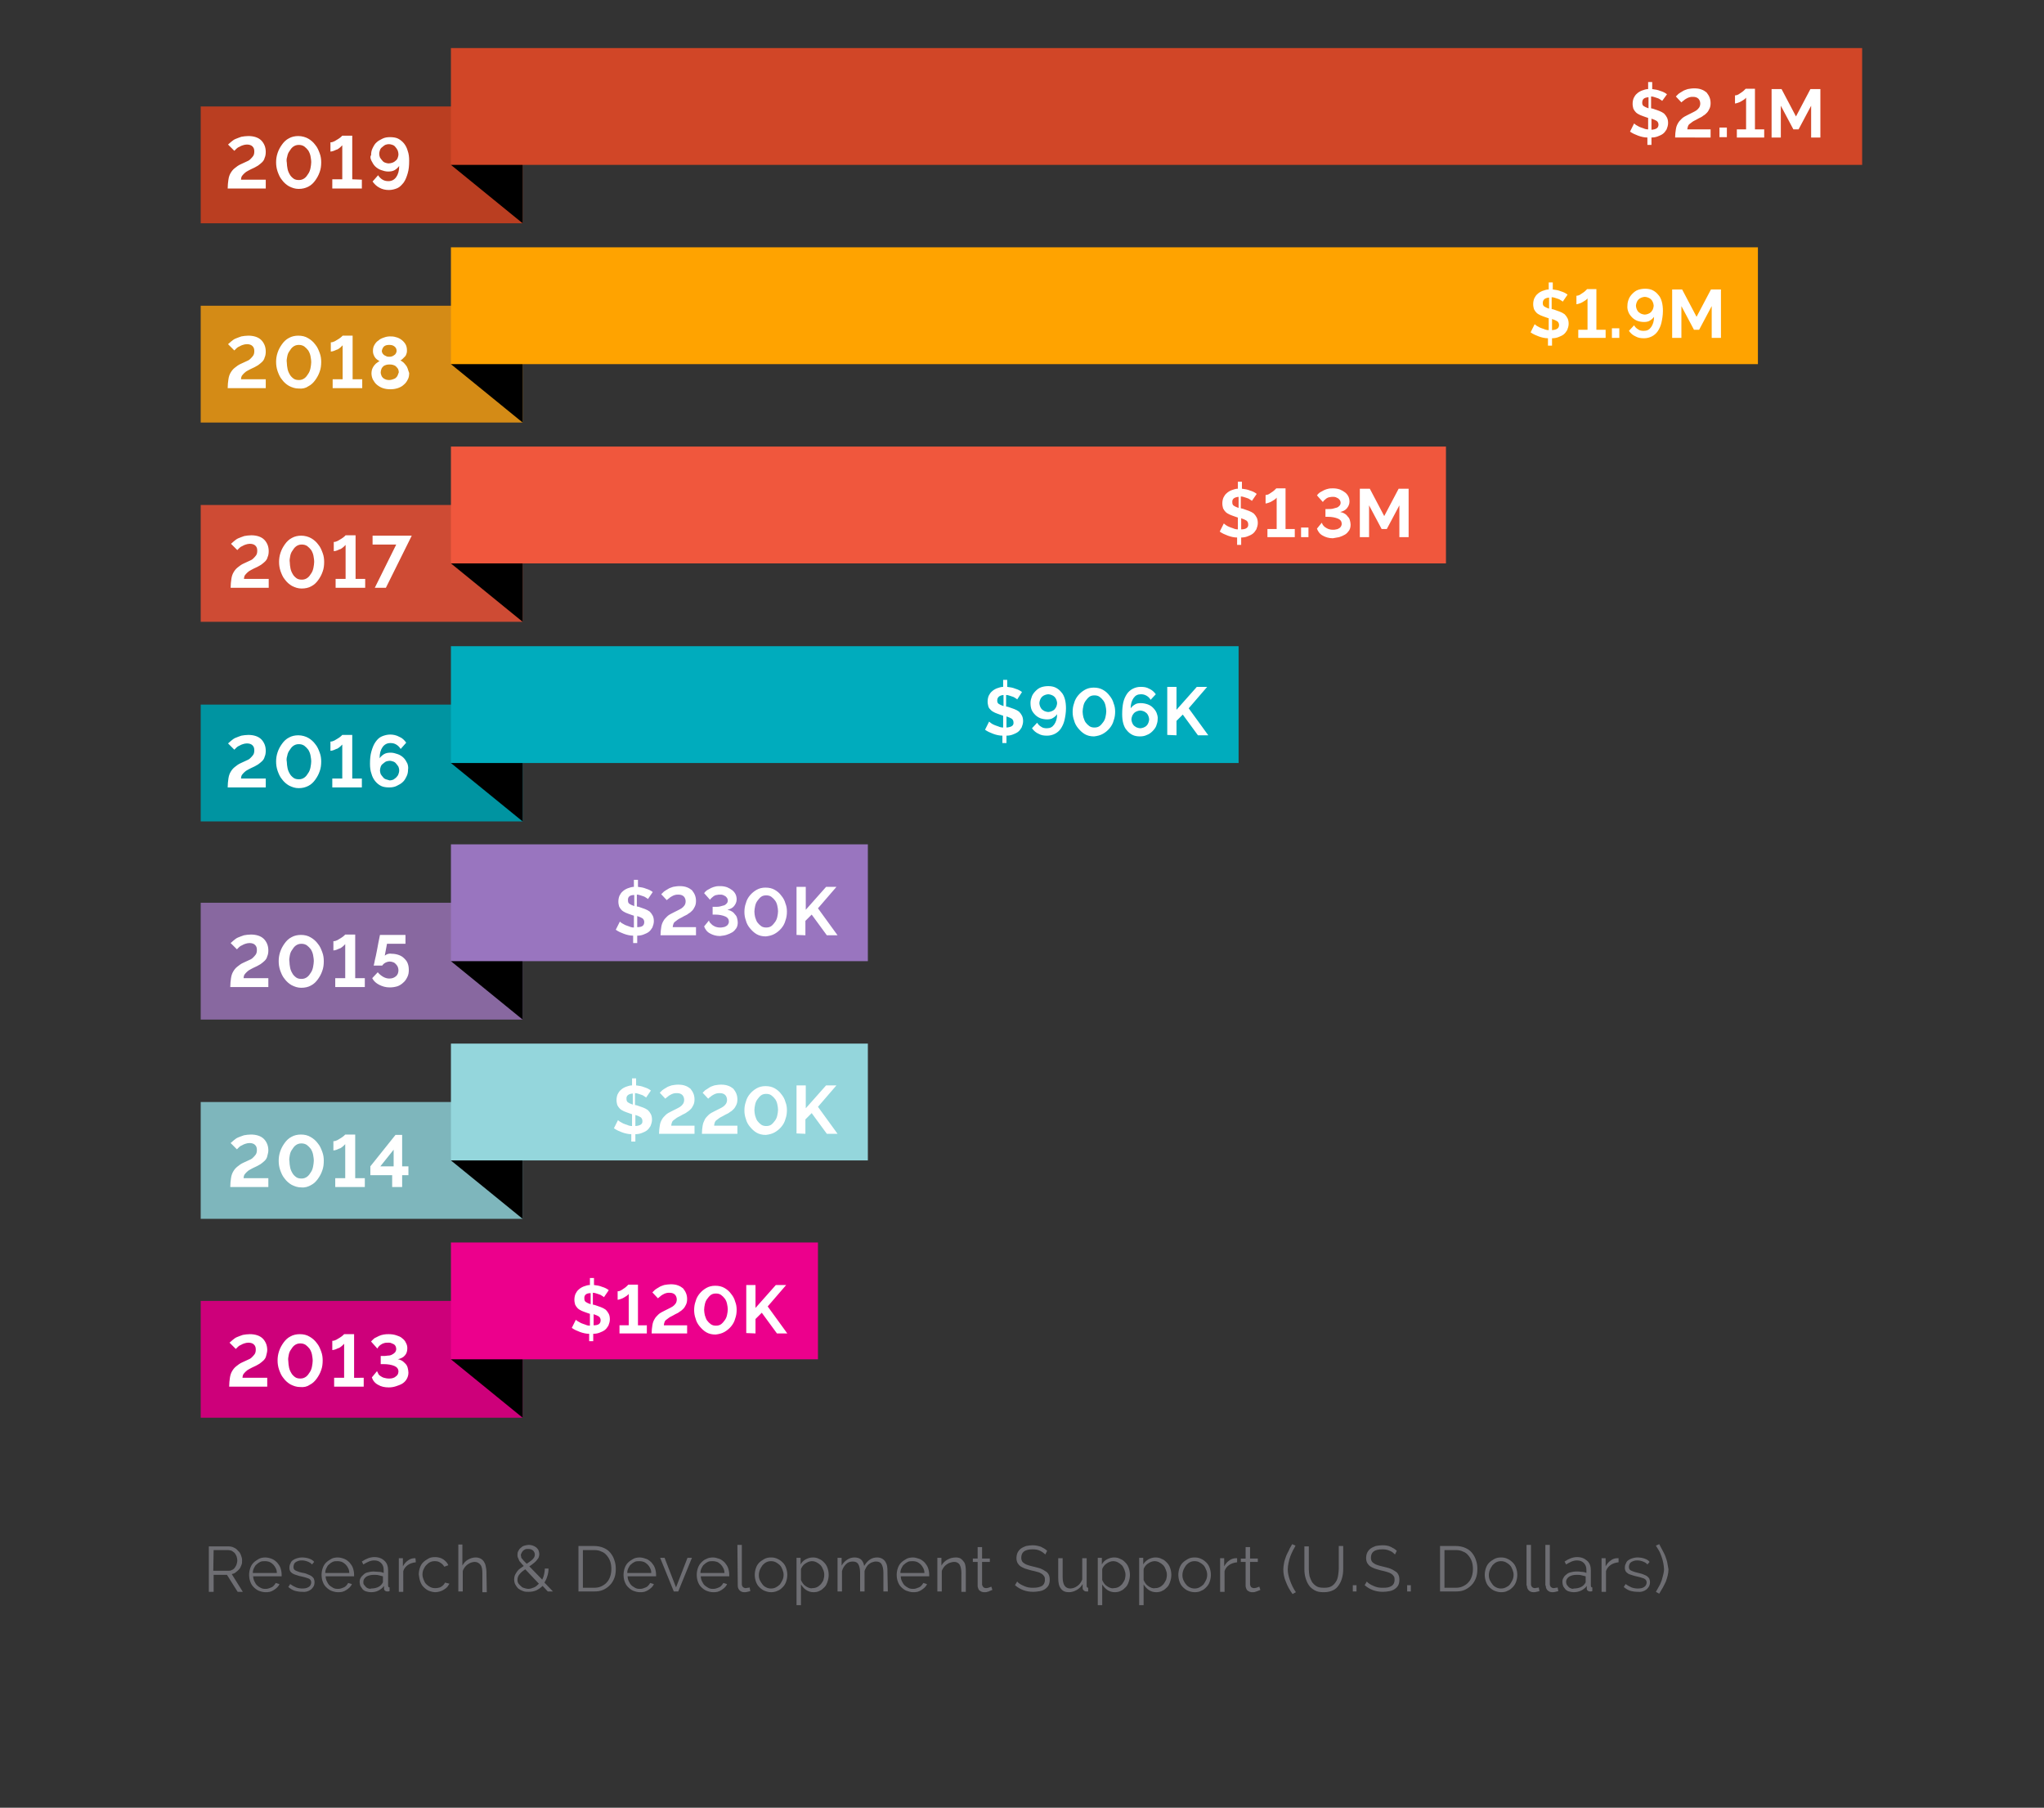 <?xml version="1.0" encoding="utf-8"?>
<!-- Generator: Adobe Illustrator 23.0.3, SVG Export Plug-In . SVG Version: 6.00 Build 0)  -->
<svg version="1.1" id="Layer_1" xmlns="http://www.w3.org/2000/svg" xmlns:xlink="http://www.w3.org/1999/xlink" x="0px" y="0px"
	 viewBox="0 0 553 489" style="enable-background:new 0 0 553 489;" xml:space="preserve">
<rect x="0" y="0" width="553" height="489" fill="#333333" stroke="none"/>
<style type="text/css">
	.st0{fill:#6E6E73;}
	.st1{fill:#CD007A;}
	.st2{fill:#EC008C;}
	.st3{fill:#FFFFFF;}
	.st4{fill:#7EB6BC;}
	.st5{fill:#94D6DC;}
	.st6{fill:#0094A1;}
	.st7{fill:#00ACBD;}
	.st8{fill:#CE4B34;}
	.st9{fill:#F0573D;}
	.st10{fill:#BA3E21;}
	.st11{fill:#D14627;}
	.st12{fill:#D48B16;}
	.st13{fill:#FFA300;}
	.st14{fill:#8868A0;}
	.st15{fill:#9975BF;}
</style>
<path class="st0" d="M451.1,422.8c-0.1-0.6-0.3-1.1-0.5-1.7s-0.5-1.1-0.8-1.7s-0.6-1.1-0.9-1.7l-0.9,0.4c0.2,0.3,0.5,0.8,0.8,1.3
	s0.5,1.1,0.7,1.6c0.2,0.6,0.4,1.2,0.5,1.8c0.1,0.6,0.2,1.2,0.2,1.7s-0.1,0.9-0.2,1.4s-0.3,1-0.4,1.5c-0.2,0.5-0.4,1.1-0.7,1.6
	c-0.3,0.5-0.6,1.1-0.9,1.6l0.9,0.5c0.7-1.1,1.3-2.2,1.8-3.3c0.4-1.1,0.7-2.2,0.7-3.3C451.3,423.9,451.2,423.4,451.1,422.8
	 M445.4,430c0.6-0.5,1-1.1,1-2c0-0.4-0.1-0.7-0.2-1c-0.2-0.3-0.4-0.5-0.7-0.7c-0.3-0.2-0.7-0.3-1.1-0.5c-0.4-0.1-0.9-0.3-1.5-0.4
	c-0.4-0.1-0.8-0.2-1-0.3c-0.3-0.1-0.5-0.2-0.7-0.3c-0.2-0.1-0.3-0.2-0.4-0.4c-0.1-0.2-0.1-0.3-0.1-0.6c0-0.3,0.1-0.5,0.2-0.8
	c0.1-0.2,0.3-0.4,0.5-0.5s0.4-0.2,0.7-0.3c0.3-0.1,0.6-0.1,0.9-0.1c0.5,0,1,0.1,1.5,0.3c0.5,0.2,0.9,0.4,1.2,0.8l0.6-0.7
	c-0.3-0.4-0.8-0.7-1.4-0.9c-0.6-0.2-1.2-0.3-1.9-0.3c-0.5,0-0.9,0.1-1.3,0.2s-0.8,0.3-1.1,0.5c-0.3,0.2-0.6,0.5-0.7,0.9
	c-0.2,0.3-0.3,0.7-0.3,1.2c0,0.4,0.1,0.7,0.2,0.9c0.1,0.2,0.3,0.4,0.6,0.6c0.2,0.2,0.6,0.3,0.9,0.4c0.4,0.1,0.8,0.3,1.4,0.4
	c0.5,0.1,0.8,0.2,1.2,0.3c0.3,0.1,0.6,0.2,0.9,0.3c0.2,0.1,0.4,0.3,0.5,0.4c0.1,0.2,0.2,0.4,0.2,0.6c0,0.5-0.2,1-0.7,1.3
	c-0.4,0.3-1,0.4-1.7,0.4c-0.6,0-1.2-0.1-1.7-0.3c-0.5-0.2-1-0.5-1.6-0.9l-0.5,0.8c0.5,0.4,1.1,0.8,1.7,1c0.7,0.2,1.4,0.3,2.1,0.3
	C443.9,430.7,444.7,430.5,445.4,430 M437.8,421.5c-0.1,0-0.1,0-0.2,0c-0.7,0-1.3,0.2-1.8,0.6c-0.6,0.4-1,0.9-1.4,1.6v-2.2h-1.1v9.1
	h1.2V425c0.2-0.7,0.7-1.3,1.3-1.7c0.6-0.4,1.3-0.6,2.1-0.7v-1.1H437.8z M425.1,429.7c-0.3-0.1-0.5-0.2-0.7-0.4
	c-0.2-0.2-0.3-0.4-0.5-0.6c-0.1-0.2-0.2-0.5-0.2-0.8c0-0.6,0.3-1,0.8-1.4c0.5-0.3,1.2-0.5,2-0.5c0.4,0,0.9,0,1.3,0.1
	s0.8,0.2,1.2,0.3v1.5c0,0.1,0,0.2-0.1,0.3c-0.1,0.1-0.1,0.2-0.2,0.3c-0.3,0.4-0.7,0.7-1.2,0.9c-0.5,0.2-1.1,0.3-1.7,0.3
	C425.6,429.8,425.3,429.8,425.1,429.7 M427.7,430.3c0.6-0.3,1.2-0.7,1.6-1.3v0.7c0,0.3,0.1,0.5,0.3,0.6c0.2,0.2,0.4,0.2,0.7,0.2
	c0.1,0,0.3,0,0.5-0.1v-1c-0.3,0-0.4-0.2-0.4-0.5v-4.1c0-1.1-0.3-2-1-2.6s-1.5-1-2.7-1c-1.1,0-2.2,0.4-3.4,1.2l0.4,0.8
	c0.5-0.3,1-0.6,1.5-0.8c0.5-0.2,1-0.3,1.4-0.3c0.8,0,1.4,0.2,1.9,0.7s0.7,1.1,0.7,1.9v0.8c-0.4-0.2-0.8-0.3-1.3-0.3
	c-0.5-0.1-0.9-0.1-1.4-0.1c-0.6,0-1.1,0.1-1.5,0.2c-0.5,0.1-0.9,0.3-1.2,0.6c-0.3,0.2-0.6,0.5-0.8,0.9c-0.2,0.3-0.3,0.7-0.3,1.1
	s0.1,0.8,0.2,1.1c0.1,0.3,0.4,0.6,0.6,0.9c0.3,0.3,0.6,0.5,1,0.6s0.8,0.2,1.2,0.2C426.4,430.7,427,430.6,427.7,430.3 M418.2,428.9
	c0,0.6,0.2,1,0.5,1.3s0.7,0.5,1.3,0.5c0.2,0,0.5,0,0.8-0.1s0.6-0.1,0.8-0.2l-0.2-1c-0.2,0.1-0.3,0.1-0.5,0.1s-0.3,0.1-0.5,0.1
	c-0.3,0-0.6-0.1-0.8-0.3c-0.2-0.2-0.3-0.5-0.3-0.8v-10.6h-1.2v11H418.2z M413.1,428.9c0,0.6,0.2,1,0.5,1.3s0.7,0.5,1.3,0.5
	c0.2,0,0.5,0,0.8-0.1s0.6-0.1,0.8-0.2l-0.2-1c-0.2,0.1-0.3,0.1-0.5,0.1s-0.3,0.1-0.5,0.1c-0.3,0-0.6-0.1-0.8-0.3s-0.3-0.5-0.3-0.8
	v-10.6H413v11H413.1z M403.1,424.6c0.2-0.4,0.4-0.8,0.7-1.2c0.3-0.3,0.6-0.6,1-0.8c0.4-0.2,0.8-0.3,1.3-0.3s0.9,0.1,1.3,0.3
	s0.8,0.5,1.1,0.8s0.5,0.7,0.7,1.2s0.3,0.9,0.3,1.4s-0.1,1-0.3,1.4s-0.4,0.8-0.7,1.2s-0.7,0.6-1.1,0.8s-0.8,0.3-1.3,0.3
	s-0.9-0.1-1.3-0.3c-0.4-0.2-0.7-0.4-1-0.8s-0.5-0.7-0.7-1.1s-0.3-0.9-0.3-1.4C402.8,425.6,402.9,425.1,403.1,424.6 M407.9,430.3
	c0.6-0.2,1-0.6,1.4-1s0.7-0.9,0.9-1.5s0.3-1.2,0.3-1.8c0-0.6-0.1-1.2-0.3-1.8c-0.2-0.6-0.5-1.1-0.9-1.5s-0.9-0.8-1.4-1
	c-0.6-0.3-1.1-0.4-1.8-0.4s-1.2,0.1-1.8,0.4c-0.5,0.3-1,0.6-1.4,1s-0.7,0.9-0.9,1.5c-0.2,0.6-0.3,1.2-0.3,1.8c0,0.6,0.1,1.2,0.3,1.8
	c0.2,0.6,0.5,1.1,0.9,1.5s0.9,0.8,1.4,1s1.1,0.4,1.8,0.4C406.8,430.7,407.4,430.6,407.9,430.3 M398.2,426.4
	c-0.2,0.6-0.5,1.2-0.9,1.6c-0.4,0.5-0.9,0.8-1.5,1.1c-0.6,0.3-1.3,0.4-2,0.4h-3v-10.2h3c0.8,0,1.4,0.1,2,0.4
	c0.6,0.2,1.1,0.6,1.5,1.1s0.7,1,0.9,1.6c0.2,0.6,0.3,1.3,0.3,2S398.4,425.8,398.2,426.4 M393.8,430.5c0.9,0,1.7-0.1,2.4-0.4
	c0.7-0.3,1.3-0.7,1.9-1.3s0.9-1.2,1.2-1.9c0.3-0.8,0.4-1.6,0.4-2.5c0-0.8-0.1-1.6-0.4-2.4c-0.2-0.7-0.6-1.4-1.1-2s-1.1-1-1.8-1.3
	c-0.7-0.3-1.6-0.5-2.6-0.5h-4.2v12.3L393.8,430.5L393.8,430.5z M381.7,428.8h-1v1.7h1V428.8z M377.9,419.5c-0.5-0.5-1.1-0.8-1.7-1.1
	s-1.4-0.4-2.2-0.4c-0.6,0-1.2,0.1-1.8,0.2c-0.5,0.2-1,0.4-1.4,0.7s-0.7,0.7-0.9,1.1c-0.2,0.4-0.3,1-0.3,1.5s0.1,0.9,0.3,1.3
	c0.2,0.3,0.4,0.6,0.8,0.9c0.3,0.2,0.7,0.4,1.2,0.6s1.1,0.3,1.7,0.5c0.6,0.1,1.2,0.3,1.6,0.4s0.9,0.3,1.2,0.5
	c0.3,0.2,0.5,0.4,0.7,0.7c0.2,0.3,0.2,0.6,0.2,1c0,0.7-0.3,1.3-0.8,1.6c-0.6,0.4-1.3,0.5-2.3,0.5c-0.5,0-0.9,0-1.4-0.1
	c-0.4-0.1-0.8-0.2-1.2-0.4c-0.4-0.2-0.7-0.3-1-0.5s-0.6-0.4-0.8-0.7l-0.6,1c1.4,1.2,3,1.8,5,1.8c0.6,0,1.2-0.1,1.8-0.2
	c0.5-0.1,1-0.3,1.4-0.6c0.4-0.3,0.7-0.6,0.9-1s0.3-0.9,0.3-1.5s-0.1-1-0.3-1.4c-0.2-0.4-0.5-0.7-0.9-0.9c-0.4-0.3-0.8-0.5-1.3-0.7
	s-1.1-0.3-1.8-0.5c-0.6-0.1-1.1-0.3-1.5-0.4s-0.8-0.3-1.1-0.5s-0.5-0.4-0.6-0.6s-0.2-0.5-0.2-0.9c0-0.7,0.2-1.3,0.7-1.7
	c0.5-0.4,1.3-0.6,2.4-0.6c0.7,0,1.4,0.1,2,0.4c0.6,0.2,1,0.6,1.4,1L377.9,419.5z M367,428.8h-1v1.7h1V428.8z M356.2,429.1
	c-0.5-0.3-0.9-0.7-1.2-1.1c-0.3-0.5-0.5-1-0.7-1.6c-0.1-0.6-0.2-1.2-0.2-1.9v-6.2h-1.2v6.2c0,0.8,0.1,1.6,0.3,2.3
	c0.2,0.7,0.5,1.4,0.9,2s0.9,1,1.6,1.4s1.5,0.5,2.5,0.5c0.9,0,1.8-0.2,2.4-0.5c0.7-0.3,1.2-0.8,1.6-1.4s0.7-1.2,0.9-2
	c0.2-0.7,0.3-1.5,0.3-2.4v-6.2h-1.2v6.2c0,0.6-0.1,1.2-0.2,1.9c-0.1,0.6-0.3,1.2-0.6,1.6c-0.3,0.5-0.7,0.9-1.2,1.2
	c-0.5,0.3-1.2,0.4-1.9,0.4C357.3,429.5,356.7,429.4,356.2,429.1 M347.9,427.9c0.4,1.1,1,2.2,1.8,3.3l0.9-0.5c-0.7-1-1.2-2.1-1.6-3.2
	s-0.6-2.1-0.6-3c0-0.6,0.1-1.1,0.2-1.7s0.3-1.2,0.5-1.8c0.2-0.6,0.5-1.1,0.7-1.6c0.3-0.5,0.5-0.9,0.7-1.3l-0.9-0.4
	c-0.3,0.6-0.7,1.1-0.9,1.7c-0.3,0.6-0.6,1.1-0.8,1.7c-0.2,0.6-0.4,1.1-0.5,1.7s-0.2,1.2-0.2,1.7
	C347.2,425.6,347.4,426.8,347.9,427.9 M340.7,429.2c-0.1,0-0.2,0.1-0.5,0.2s-0.6,0.2-0.9,0.2s-0.5-0.1-0.7-0.2s-0.3-0.4-0.4-0.7
	v-6.2h2.1v-0.9h-2.1v-3.1H337v3.1h-1.3v0.9h1.3v6.5c0,0.3,0.1,0.5,0.2,0.8c0.1,0.2,0.2,0.4,0.4,0.5s0.4,0.3,0.6,0.3
	c0.2,0.1,0.5,0.1,0.7,0.1s0.5,0,0.7-0.1s0.4-0.1,0.6-0.2s0.3-0.1,0.5-0.2s0.2-0.1,0.3-0.1L340.7,429.2z M334.6,421.5
	c-0.1,0-0.1,0-0.2,0c-0.6,0-1.3,0.2-1.8,0.6c-0.6,0.4-1,0.9-1.4,1.6v-2.2h-1.1v9.1h1.2V425c0.2-0.7,0.7-1.3,1.3-1.7
	c0.6-0.4,1.3-0.6,2.1-0.7v-1.1H334.6z M320.2,424.6c0.2-0.4,0.4-0.8,0.7-1.2c0.3-0.3,0.6-0.6,1-0.8c0.4-0.2,0.8-0.3,1.3-0.3
	s0.9,0.1,1.3,0.3c0.4,0.2,0.8,0.5,1.1,0.8c0.3,0.3,0.5,0.7,0.7,1.2c0.2,0.4,0.3,0.9,0.3,1.4s-0.1,1-0.3,1.4
	c-0.2,0.4-0.4,0.8-0.7,1.2c-0.3,0.3-0.7,0.6-1.1,0.8c-0.4,0.2-0.8,0.3-1.3,0.3s-0.9-0.1-1.3-0.3c-0.4-0.2-0.7-0.4-1-0.8
	c-0.3-0.3-0.5-0.7-0.7-1.1s-0.3-0.9-0.3-1.4C319.9,425.6,320,425.1,320.2,424.6 M325,430.3c0.6-0.2,1-0.6,1.4-1s0.7-0.9,0.9-1.5
	c0.2-0.6,0.3-1.2,0.3-1.8c0-0.6-0.1-1.2-0.3-1.8c-0.2-0.6-0.5-1.1-0.9-1.5s-0.9-0.8-1.4-1c-0.6-0.3-1.1-0.4-1.8-0.4
	s-1.2,0.1-1.8,0.4c-0.5,0.3-1,0.6-1.4,1s-0.7,0.9-0.9,1.5c-0.2,0.6-0.3,1.2-0.3,1.8c0,0.6,0.1,1.2,0.3,1.8s0.5,1.1,0.9,1.5
	s0.9,0.8,1.4,1s1.1,0.4,1.8,0.4S324.5,430.6,325,430.3 M311.5,429.5c-0.3-0.1-0.6-0.3-0.9-0.5s-0.5-0.4-0.7-0.7
	c-0.2-0.3-0.4-0.6-0.5-0.9v-2.8c0-0.3,0.2-0.6,0.4-0.9c0.2-0.3,0.4-0.5,0.7-0.7c0.3-0.2,0.6-0.4,0.9-0.5s0.6-0.2,0.9-0.2
	c0.5,0,0.9,0.1,1.3,0.3c0.4,0.2,0.8,0.5,1.1,0.8c0.3,0.3,0.5,0.7,0.7,1.2s0.3,0.9,0.3,1.4s-0.1,0.9-0.2,1.3
	c-0.2,0.4-0.4,0.8-0.7,1.2c-0.3,0.3-0.6,0.6-1,0.8c-0.4,0.2-0.8,0.3-1.3,0.3C312.1,429.7,311.8,429.6,311.5,429.5 M314.5,430.3
	c0.5-0.2,0.9-0.6,1.3-1s0.6-0.9,0.8-1.5c0.2-0.6,0.3-1.2,0.3-1.8c0-0.6-0.1-1.2-0.3-1.8c-0.2-0.6-0.5-1.1-0.9-1.5s-0.8-0.8-1.4-1
	c-0.5-0.3-1.1-0.4-1.7-0.4c-0.7,0-1.3,0.2-1.9,0.5c-0.6,0.4-1.1,0.8-1.4,1.4v-1.8h-1.1v12.8h1.2v-5.6c0.4,0.6,0.8,1.1,1.4,1.5
	s1.3,0.6,2,0.6C313.4,430.7,314,430.6,314.5,430.3 M300.3,429.5c-0.3-0.1-0.6-0.3-0.9-0.5s-0.5-0.4-0.7-0.7s-0.4-0.6-0.5-0.9v-2.8
	c0-0.3,0.2-0.6,0.4-0.9c0.2-0.3,0.4-0.5,0.7-0.7c0.3-0.2,0.6-0.4,0.9-0.5s0.6-0.2,0.9-0.2c0.5,0,0.9,0.1,1.3,0.3
	c0.4,0.2,0.8,0.5,1.1,0.8c0.3,0.3,0.5,0.7,0.7,1.2s0.3,0.9,0.3,1.4s-0.1,0.9-0.2,1.3c-0.2,0.4-0.4,0.8-0.7,1.2
	c-0.3,0.3-0.6,0.6-1,0.8c-0.4,0.2-0.8,0.3-1.3,0.3C301,429.7,300.6,429.6,300.3,429.5 M303.3,430.3c0.5-0.2,0.9-0.6,1.3-1
	s0.6-0.9,0.8-1.5s0.3-1.2,0.3-1.8c0-0.6-0.1-1.2-0.3-1.8c-0.2-0.6-0.5-1.1-0.9-1.5s-0.8-0.8-1.4-1c-0.5-0.3-1.1-0.4-1.7-0.4
	c-0.7,0-1.3,0.2-1.9,0.5s-1.1,0.8-1.4,1.4v-1.8H297v12.8h1.2v-5.6c0.4,0.6,0.8,1.1,1.4,1.5s1.3,0.6,2,0.6
	C302.2,430.7,302.8,430.6,303.3,430.3 M291.3,430.1c0.7-0.4,1.2-0.9,1.6-1.6v1c0,0.3,0.1,0.6,0.3,0.7c0.2,0.2,0.4,0.3,0.7,0.3h0.2
	c0.1,0,0.2,0,0.3,0v-1c-0.3,0-0.4-0.2-0.4-0.5v-7.5h-1.2v5.7c-0.1,0.4-0.3,0.7-0.5,1s-0.5,0.6-0.8,0.8c-0.3,0.2-0.6,0.4-0.9,0.5
	s-0.7,0.2-1,0.2c-1.4,0-2.1-1-2.1-3.1v-5.1h-1.2v5.3c0,1.3,0.2,2.3,0.7,2.9c0.5,0.7,1.2,1,2.2,1
	C289.9,430.7,290.6,430.5,291.3,430.1 M283.3,419.5c-0.5-0.5-1.1-0.8-1.7-1.1c-0.6-0.2-1.4-0.4-2.2-0.4c-0.6,0-1.2,0.1-1.8,0.2
	c-0.5,0.2-1,0.4-1.4,0.7c-0.4,0.3-0.7,0.7-0.9,1.1c-0.2,0.4-0.3,1-0.3,1.5s0.1,0.9,0.3,1.3c0.2,0.3,0.4,0.6,0.8,0.9
	c0.3,0.2,0.7,0.4,1.2,0.6s1.1,0.3,1.7,0.5c0.6,0.1,1.2,0.3,1.6,0.4c0.5,0.1,0.9,0.3,1.2,0.5s0.5,0.4,0.7,0.7c0.2,0.3,0.2,0.6,0.2,1
	c0,0.7-0.3,1.3-0.8,1.6s-1.3,0.5-2.3,0.5c-0.5,0-0.9,0-1.4-0.1c-0.4-0.1-0.8-0.2-1.2-0.4c-0.4-0.2-0.7-0.3-1-0.5s-0.6-0.4-0.8-0.7
	l-0.6,1c1.4,1.2,3,1.8,5,1.8c0.6,0,1.2-0.1,1.8-0.2c0.5-0.1,1-0.3,1.4-0.6c0.4-0.3,0.7-0.6,0.9-1s0.3-0.9,0.3-1.5s-0.1-1-0.3-1.4
	c-0.2-0.4-0.5-0.7-0.9-0.9c-0.4-0.3-0.8-0.5-1.3-0.7s-1.1-0.3-1.8-0.5c-0.6-0.1-1.1-0.3-1.5-0.4s-0.8-0.3-1.1-0.5s-0.5-0.4-0.6-0.6
	s-0.2-0.5-0.2-0.9c0-0.7,0.2-1.3,0.7-1.7s1.3-0.6,2.4-0.6c0.7,0,1.4,0.1,2,0.4s1,0.6,1.4,1L283.3,419.5z M268.2,429.2
	c-0.1,0-0.2,0.1-0.5,0.2s-0.6,0.2-0.9,0.2c-0.3,0-0.5-0.1-0.7-0.2c-0.2-0.2-0.3-0.4-0.4-0.7v-6.2h2.1v-0.9h-2.1v-3.1h-1.2v3.1h-1.3
	v0.9h1.3v6.5c0,0.3,0.1,0.5,0.2,0.8c0.1,0.2,0.2,0.4,0.4,0.5s0.4,0.3,0.6,0.3c0.2,0.1,0.5,0.1,0.7,0.1c0.2,0,0.5,0,0.7-0.1
	c0.2,0,0.4-0.1,0.6-0.2s0.3-0.1,0.5-0.2c0.1-0.1,0.2-0.1,0.3-0.1L268.2,429.2z M261.3,425.2c0-0.6,0-1.1-0.1-1.6
	c-0.1-0.5-0.2-0.9-0.5-1.2c-0.2-0.3-0.5-0.6-0.8-0.8c-0.3-0.2-0.8-0.3-1.3-0.3c-0.8,0-1.6,0.2-2.3,0.6c-0.7,0.4-1.2,0.9-1.6,1.6
	v-2.1h-1.1v9.1h1.2V425c0.1-0.4,0.3-0.7,0.5-1s0.5-0.6,0.8-0.8c0.3-0.2,0.6-0.4,1-0.5c0.3-0.1,0.7-0.2,1-0.2c0.7,0,1.1,0.2,1.5,0.7
	c0.3,0.5,0.5,1.3,0.5,2.3v5.1h1.2V425.2L261.3,425.2z M243.6,425.5c0-0.5,0.1-0.9,0.3-1.3s0.4-0.8,0.7-1c0.3-0.3,0.6-0.5,1-0.7
	s0.8-0.2,1.3-0.2s0.9,0.1,1.2,0.2c0.4,0.2,0.7,0.4,1,0.7c0.3,0.3,0.5,0.6,0.7,1s0.3,0.8,0.3,1.3H243.6z M248.2,430.6
	c0.4-0.1,0.8-0.3,1.1-0.5s0.6-0.4,0.9-0.7s0.5-0.6,0.6-0.9l-1-0.3c-0.1,0.2-0.3,0.5-0.5,0.7s-0.4,0.4-0.7,0.5s-0.5,0.2-0.8,0.3
	c-0.3,0.1-0.6,0.1-0.9,0.1c-0.4,0-0.9-0.1-1.2-0.3c-0.4-0.2-0.7-0.4-1-0.7c-0.3-0.3-0.5-0.7-0.7-1.1s-0.3-0.9-0.3-1.3h7.7
	c0,0,0-0.1,0-0.2V426c0-0.6-0.1-1.2-0.3-1.8c-0.2-0.6-0.5-1-0.9-1.5c-0.4-0.4-0.9-0.8-1.4-1c-0.6-0.2-1.2-0.4-1.8-0.4
	s-1.3,0.1-1.8,0.4s-1,0.6-1.4,1s-0.7,0.9-0.9,1.5s-0.3,1.2-0.3,1.8c0,0.6,0.1,1.3,0.3,1.8c0.2,0.6,0.5,1.1,0.9,1.5s0.9,0.8,1.4,1
	c0.6,0.2,1.2,0.4,1.8,0.4C247.4,430.7,247.8,430.7,248.2,430.6 M240.1,425.2c0-0.6,0-1.1-0.1-1.6s-0.3-0.9-0.5-1.2
	c-0.2-0.3-0.5-0.6-0.9-0.8c-0.4-0.2-0.8-0.3-1.3-0.3c-1.5,0-2.6,0.8-3.5,2.3c-0.1-0.7-0.4-1.3-0.8-1.7s-1.1-0.6-1.8-0.6
	s-1.4,0.2-2,0.6s-1.1,0.9-1.5,1.6v-2.1h-1.1v9.1h1.2V425c0.2-0.8,0.6-1.4,1.1-1.9s1.1-0.7,1.8-0.7s1.2,0.2,1.5,0.7s0.5,1.3,0.5,2.3
	v5.1h1.2V425c0.1-0.4,0.3-0.7,0.5-1.1c0.2-0.3,0.4-0.6,0.7-0.8c0.3-0.2,0.5-0.4,0.9-0.5c0.3-0.1,0.6-0.2,1-0.2
	c0.7,0,1.2,0.2,1.5,0.7s0.5,1.3,0.5,2.3v5.1h1.2L240.1,425.2L240.1,425.2z M218.8,429.5c-0.3-0.1-0.6-0.3-0.9-0.5
	c-0.3-0.2-0.5-0.4-0.7-0.7c-0.2-0.3-0.4-0.6-0.5-0.9v-2.8c0-0.3,0.2-0.6,0.4-0.9s0.4-0.5,0.7-0.7s0.6-0.4,0.9-0.5
	c0.3-0.1,0.6-0.2,0.9-0.2c0.5,0,0.9,0.1,1.3,0.3c0.4,0.2,0.8,0.5,1.1,0.8s0.5,0.7,0.7,1.2c0.2,0.4,0.3,0.9,0.3,1.4s-0.1,0.9-0.2,1.3
	s-0.4,0.8-0.7,1.2c-0.3,0.3-0.6,0.6-1,0.8c-0.4,0.2-0.8,0.3-1.3,0.3C219.4,429.7,219.1,429.6,218.8,429.5 M221.8,430.3
	c0.5-0.2,0.9-0.6,1.3-1c0.4-0.4,0.6-0.9,0.8-1.5s0.3-1.2,0.3-1.8c0-0.6-0.1-1.2-0.3-1.8c-0.2-0.6-0.5-1.1-0.9-1.5s-0.8-0.8-1.4-1
	c-0.5-0.3-1.1-0.4-1.7-0.4c-0.7,0-1.3,0.2-1.9,0.5s-1.1,0.8-1.4,1.4v-1.8h-1.1v12.8h1.2v-5.6c0.4,0.6,0.8,1.1,1.4,1.5
	c0.6,0.4,1.3,0.6,2,0.6C220.7,430.7,221.3,430.6,221.8,430.3 M205.6,424.6c0.2-0.4,0.4-0.8,0.7-1.2c0.3-0.3,0.6-0.6,1-0.8
	c0.4-0.2,0.8-0.3,1.3-0.3s0.9,0.1,1.3,0.3s0.8,0.5,1.1,0.8s0.5,0.7,0.7,1.2s0.3,0.9,0.3,1.4s-0.1,1-0.3,1.4s-0.4,0.8-0.7,1.2
	c-0.3,0.3-0.7,0.6-1.1,0.8s-0.8,0.3-1.3,0.3s-0.9-0.1-1.3-0.3s-0.7-0.4-1-0.8s-0.5-0.7-0.7-1.1s-0.3-0.9-0.3-1.4
	S205.4,425.1,205.6,424.6 M210.4,430.3c0.6-0.2,1-0.6,1.4-1s0.7-0.9,0.9-1.5s0.3-1.2,0.3-1.8c0-0.6-0.1-1.2-0.3-1.8
	c-0.2-0.6-0.5-1.1-0.9-1.5s-0.9-0.8-1.4-1c-0.6-0.3-1.1-0.4-1.8-0.4s-1.2,0.1-1.8,0.4c-0.5,0.3-1,0.6-1.4,1s-0.7,0.9-0.9,1.5
	s-0.3,1.2-0.3,1.8c0,0.6,0.1,1.2,0.3,1.8s0.5,1.1,0.9,1.5s0.9,0.8,1.4,1s1.1,0.4,1.8,0.4C209.2,430.7,209.8,430.6,210.4,430.3
	 M199.6,428.9c0,0.6,0.2,1,0.5,1.3s0.7,0.5,1.3,0.5c0.2,0,0.5,0,0.8-0.1s0.6-0.1,0.8-0.2l-0.2-1c-0.2,0.1-0.3,0.1-0.5,0.1
	s-0.3,0.1-0.5,0.1c-0.3,0-0.6-0.1-0.8-0.3c-0.2-0.2-0.3-0.5-0.3-0.8v-10.6h-1.2L199.6,428.9L199.6,428.9z M189.5,425.5
	c0-0.5,0.1-0.9,0.3-1.3s0.4-0.8,0.7-1c0.3-0.3,0.6-0.5,1-0.7s0.8-0.2,1.3-0.2s0.9,0.1,1.2,0.2s0.7,0.4,1,0.7c0.3,0.3,0.5,0.6,0.7,1
	s0.3,0.8,0.3,1.3H189.5z M194.1,430.6c0.4-0.1,0.8-0.3,1.1-0.5s0.6-0.4,0.9-0.7s0.5-0.6,0.6-0.9l-1-0.3c-0.1,0.2-0.3,0.5-0.5,0.7
	s-0.4,0.4-0.7,0.5c-0.2,0.1-0.5,0.2-0.8,0.3c-0.3,0.1-0.6,0.1-0.9,0.1c-0.4,0-0.9-0.1-1.2-0.3s-0.7-0.4-1-0.7s-0.5-0.7-0.7-1.1
	s-0.3-0.9-0.3-1.3h7.7c0,0,0-0.1,0-0.2V426c0-0.6-0.1-1.2-0.3-1.8s-0.5-1-0.9-1.5c-0.4-0.4-0.9-0.8-1.4-1c-0.6-0.2-1.2-0.4-1.8-0.4
	s-1.3,0.1-1.8,0.4c-0.6,0.2-1,0.6-1.4,1s-0.7,0.9-0.9,1.5s-0.3,1.2-0.3,1.8c0,0.6,0.1,1.3,0.3,1.8c0.2,0.6,0.5,1.1,0.9,1.5
	s0.9,0.8,1.4,1s1.2,0.4,1.8,0.4C193.3,430.7,193.7,430.7,194.1,430.6 M183.5,430.5l3.7-9.1H186l-3.1,8l-3.1-8h-1.2l3.7,9.1H183.5z
	 M169.7,425.5c0-0.5,0.1-0.9,0.3-1.3s0.4-0.8,0.7-1c0.3-0.3,0.6-0.5,1-0.7s0.8-0.2,1.3-0.2s0.9,0.1,1.2,0.2c0.4,0.2,0.7,0.4,1,0.7
	c0.3,0.3,0.5,0.6,0.7,1s0.3,0.8,0.3,1.3H169.7z M174.3,430.6c0.4-0.1,0.8-0.3,1.1-0.5s0.6-0.4,0.9-0.7c0.3-0.3,0.5-0.6,0.6-0.9
	l-1-0.3c-0.1,0.2-0.3,0.5-0.5,0.7s-0.4,0.4-0.7,0.5s-0.5,0.2-0.8,0.3s-0.6,0.1-0.9,0.1c-0.4,0-0.9-0.1-1.2-0.3s-0.7-0.4-1-0.7
	s-0.5-0.7-0.7-1.1s-0.3-0.9-0.3-1.3h7.7c0,0,0-0.1,0-0.2V426c0-0.6-0.1-1.2-0.3-1.8s-0.5-1-0.9-1.5c-0.4-0.4-0.9-0.8-1.4-1
	c-0.6-0.2-1.2-0.4-1.8-0.4s-1.3,0.1-1.8,0.4s-1,0.6-1.4,1s-0.7,0.9-0.9,1.5s-0.3,1.2-0.3,1.8c0,0.6,0.1,1.3,0.3,1.8
	c0.2,0.6,0.5,1.1,0.9,1.5s0.9,0.8,1.4,1s1.2,0.4,1.8,0.4C173.5,430.7,173.9,430.7,174.3,430.6 M165.1,426.4
	c-0.2,0.6-0.5,1.2-0.9,1.6c-0.4,0.5-0.9,0.8-1.5,1.1c-0.6,0.3-1.3,0.4-2,0.4h-3v-10.2h3c0.8,0,1.4,0.1,2,0.4
	c0.6,0.2,1.1,0.6,1.5,1.1s0.7,1,0.9,1.6s0.3,1.3,0.3,2C165.4,425.1,165.3,425.8,165.1,426.4 M160.7,430.5c0.9,0,1.7-0.1,2.4-0.4
	s1.3-0.7,1.9-1.3s0.9-1.2,1.2-1.9c0.3-0.8,0.4-1.6,0.4-2.5c0-0.8-0.1-1.6-0.4-2.4c-0.2-0.7-0.6-1.4-1.1-2s-1.1-1-1.8-1.3
	s-1.6-0.5-2.6-0.5h-4.2v12.3L160.7,430.5L160.7,430.5z M141.1,420.1c0.1-0.2,0.2-0.4,0.4-0.6s0.4-0.3,0.6-0.4
	c0.2-0.1,0.5-0.1,0.8-0.1c0.5,0,0.9,0.1,1.3,0.4c0.3,0.3,0.5,0.7,0.5,1.1c0,0.5-0.2,0.9-0.6,1.3s-1,0.8-1.6,1.2
	c-0.3-0.3-0.6-0.6-0.8-0.8c-0.2-0.2-0.3-0.4-0.5-0.6s-0.2-0.3-0.2-0.5s-0.1-0.3-0.1-0.4C140.9,420.5,141,420.3,141.1,420.1
	 M141.9,429.6c-0.3-0.1-0.7-0.2-0.9-0.5c-0.3-0.2-0.5-0.5-0.7-0.7c-0.2-0.3-0.3-0.6-0.3-1c0-0.6,0.2-1.2,0.6-1.6
	c0.4-0.5,0.9-0.9,1.5-1.3l3.7,3.9c-0.4,0.4-0.8,0.8-1.3,1s-1,0.4-1.6,0.4C142.6,429.8,142.3,429.7,141.9,429.6 M149.6,430.5
	l-2.3-2.4c0.3-0.5,0.6-1.1,0.8-1.8c0.2-0.6,0.3-1.3,0.3-2h-1c0,0.6-0.1,1.1-0.2,1.6c-0.1,0.5-0.3,1-0.5,1.4l-3.5-3.6
	c0.4-0.2,0.7-0.5,1-0.7s0.6-0.5,0.9-0.8c0.2-0.3,0.4-0.5,0.6-0.8c0.1-0.3,0.2-0.6,0.2-1s-0.1-0.7-0.2-1s-0.4-0.6-0.6-0.8
	c-0.3-0.2-0.6-0.4-0.9-0.5c-0.3-0.1-0.7-0.2-1.1-0.2c-0.4,0-0.8,0.1-1.2,0.2s-0.7,0.3-1,0.6c-0.3,0.2-0.5,0.5-0.7,0.9
	s-0.2,0.7-0.2,1.1c0,0.2,0,0.4,0.1,0.6s0.2,0.4,0.3,0.7s0.3,0.5,0.5,0.7c0.2,0.3,0.5,0.6,0.8,0.9c-0.3,0.2-0.7,0.5-1,0.7
	s-0.6,0.5-0.8,0.8s-0.4,0.6-0.6,1c-0.1,0.3-0.2,0.7-0.2,1.1c0,0.5,0.1,1,0.3,1.4s0.5,0.8,0.8,1.1c0.4,0.3,0.8,0.5,1.3,0.7
	s1,0.2,1.5,0.2c0.7,0,1.4-0.1,2.1-0.4c0.6-0.3,1.2-0.7,1.7-1.2l1.4,1.5L149.6,430.5L149.6,430.5z M131.6,425.2
	c0-0.6-0.1-1.1-0.2-1.6c-0.1-0.5-0.3-0.9-0.5-1.2c-0.2-0.3-0.5-0.6-0.9-0.8s-0.8-0.3-1.3-0.3c-0.7,0-1.4,0.2-2.1,0.6
	s-1.1,0.9-1.5,1.6v-5.7H124v12.7h1.2V425c0.1-0.4,0.3-0.7,0.5-1s0.5-0.6,0.8-0.8s0.6-0.4,0.9-0.5s0.7-0.2,1-0.2
	c0.7,0,1.2,0.3,1.6,0.8s0.5,1.3,0.5,2.3v5.1h1.2L131.6,425.2L131.6,425.2z M113.7,427.8c0.2,0.6,0.5,1.1,0.9,1.5s0.9,0.8,1.4,1
	s1.2,0.4,1.8,0.4c0.4,0,0.8-0.1,1.2-0.2s0.8-0.3,1.1-0.5c0.3-0.2,0.6-0.4,0.9-0.7c0.2-0.3,0.4-0.6,0.6-0.9l-1.2-0.3
	c-0.1,0.2-0.2,0.4-0.4,0.6c-0.2,0.2-0.4,0.4-0.6,0.5s-0.5,0.3-0.8,0.3c-0.3,0.1-0.6,0.1-0.9,0.1c-0.5,0-0.9-0.1-1.3-0.3
	c-0.4-0.2-0.8-0.5-1.1-0.8s-0.5-0.7-0.7-1.2s-0.3-0.9-0.3-1.4s0.1-1,0.3-1.4s0.4-0.8,0.7-1.1c0.3-0.3,0.6-0.6,1-0.8
	c0.4-0.2,0.8-0.3,1.3-0.3c0.6,0,1.1,0.1,1.5,0.4c0.5,0.3,0.8,0.6,1.1,1.1l1.1-0.4c-0.3-0.7-0.8-1.2-1.4-1.6s-1.4-0.6-2.2-0.6
	c-0.7,0-1.3,0.1-1.8,0.4s-1,0.6-1.4,1s-0.7,0.9-0.9,1.5c-0.2,0.6-0.3,1.2-0.3,1.8C113.4,426.6,113.5,427.3,113.7,427.8 M112.4,421.5
	c-0.1,0-0.1,0-0.2,0c-0.6,0-1.3,0.2-1.8,0.6c-0.6,0.4-1,0.9-1.4,1.6v-2.2h-1.1v9.1h1.2V425c0.2-0.7,0.7-1.3,1.3-1.7s1.3-0.6,2.1-0.7
	L112.4,421.5L112.4,421.5z M99.7,429.7c-0.3-0.1-0.5-0.2-0.7-0.4c-0.2-0.2-0.3-0.4-0.5-0.6s-0.2-0.5-0.2-0.8c0-0.6,0.3-1,0.8-1.4
	c0.5-0.3,1.2-0.5,2-0.5c0.4,0,0.9,0,1.3,0.1s0.8,0.2,1.2,0.3v1.5c0,0.1,0,0.2-0.1,0.3c-0.1,0.1-0.1,0.2-0.2,0.3
	c-0.3,0.4-0.7,0.7-1.2,0.9c-0.5,0.2-1.1,0.3-1.7,0.3C100.3,429.8,100,429.8,99.7,429.7 M102.3,430.3c0.6-0.3,1.2-0.7,1.6-1.3v0.7
	c0,0.3,0.1,0.5,0.3,0.6c0.2,0.2,0.4,0.2,0.7,0.2c0.1,0,0.3,0,0.5-0.1v-1c-0.3,0-0.4-0.2-0.4-0.5v-4.1c0-1.1-0.3-2-1-2.6
	c-0.6-0.6-1.5-1-2.7-1c-1.1,0-2.2,0.4-3.4,1.2l0.4,0.8c0.5-0.3,1-0.6,1.5-0.8s1-0.3,1.4-0.3c0.8,0,1.4,0.2,1.9,0.7s0.7,1.1,0.7,1.9
	v0.8c-0.4-0.2-0.8-0.3-1.3-0.3s-0.9-0.1-1.4-0.1c-0.6,0-1.1,0.1-1.5,0.2c-0.5,0.1-0.9,0.3-1.2,0.6s-0.6,0.5-0.8,0.9
	c-0.2,0.3-0.3,0.7-0.3,1.1s0.1,0.8,0.2,1.1c0.2,0.3,0.4,0.6,0.6,0.9c0.3,0.3,0.6,0.5,1,0.6s0.8,0.2,1.2,0.2
	C101,430.7,101.7,430.6,102.3,430.3 M88,425.5c0-0.5,0.1-0.9,0.3-1.3c0.2-0.4,0.4-0.8,0.7-1c0.3-0.3,0.6-0.5,1-0.7s0.8-0.2,1.3-0.2
	s0.9,0.1,1.2,0.2c0.4,0.2,0.7,0.4,1,0.7c0.3,0.3,0.5,0.6,0.7,1s0.3,0.8,0.3,1.3H88z M92.6,430.6c0.4-0.1,0.8-0.3,1.1-0.5
	c0.3-0.2,0.6-0.4,0.9-0.7s0.5-0.6,0.6-0.9l-1-0.3c-0.1,0.2-0.3,0.5-0.5,0.7s-0.4,0.4-0.7,0.5c-0.2,0.1-0.5,0.2-0.8,0.3
	s-0.6,0.1-0.9,0.1c-0.4,0-0.9-0.1-1.2-0.3s-0.7-0.4-1-0.7c-0.3-0.3-0.5-0.7-0.7-1.1s-0.3-0.9-0.3-1.3h7.7c0,0,0-0.1,0-0.2V426
	c0-0.6-0.1-1.2-0.3-1.8s-0.5-1-0.9-1.5c-0.4-0.4-0.9-0.8-1.4-1s-1.2-0.4-1.8-0.4c-0.6,0-1.3,0.1-1.8,0.4s-1,0.6-1.4,1
	s-0.7,0.9-0.9,1.5c-0.2,0.6-0.3,1.2-0.3,1.8c0,0.6,0.1,1.3,0.3,1.8c0.2,0.6,0.5,1.1,0.9,1.5s0.9,0.8,1.4,1s1.2,0.4,1.8,0.4
	C91.7,430.7,92.2,430.7,92.6,430.6 M84.1,430c0.6-0.5,1-1.1,1-2c0-0.4-0.1-0.7-0.2-1c-0.2-0.3-0.4-0.5-0.7-0.7
	c-0.3-0.2-0.7-0.3-1.1-0.5s-0.9-0.3-1.5-0.4c-0.4-0.1-0.8-0.2-1-0.3c-0.3-0.1-0.5-0.2-0.7-0.3s-0.3-0.2-0.4-0.4
	c-0.1-0.2-0.1-0.3-0.1-0.6c0-0.3,0.1-0.5,0.2-0.8c0.1-0.2,0.3-0.4,0.5-0.5s0.4-0.2,0.7-0.3c0.3-0.1,0.6-0.1,0.9-0.1
	c0.5,0,1,0.1,1.5,0.3c0.5,0.2,0.9,0.4,1.2,0.8l0.6-0.7c-0.3-0.4-0.8-0.7-1.4-0.9c-0.6-0.2-1.2-0.3-1.9-0.3c-0.5,0-0.9,0.1-1.3,0.2
	s-0.8,0.3-1.1,0.5c-0.3,0.2-0.6,0.5-0.7,0.9c-0.2,0.3-0.3,0.7-0.3,1.2c0,0.4,0.1,0.7,0.2,0.9s0.3,0.4,0.6,0.6s0.6,0.3,0.9,0.4
	c0.4,0.1,0.8,0.3,1.4,0.4c0.5,0.1,0.8,0.2,1.2,0.3c0.3,0.1,0.6,0.2,0.9,0.3s0.4,0.3,0.5,0.4s0.2,0.4,0.2,0.6c0,0.5-0.2,1-0.7,1.3
	s-1,0.4-1.7,0.4c-0.6,0-1.2-0.1-1.7-0.3c-0.5-0.2-1-0.5-1.6-0.9l-0.5,0.8c0.5,0.4,1.1,0.8,1.7,1c0.7,0.2,1.4,0.3,2.1,0.3
	C82.6,430.7,83.4,430.5,84.1,430 M68.4,425.5c0-0.5,0.1-0.9,0.3-1.3c0.2-0.4,0.4-0.8,0.7-1c0.3-0.3,0.6-0.5,1-0.7s0.8-0.2,1.3-0.2
	s0.9,0.1,1.2,0.2c0.4,0.2,0.7,0.4,1,0.7c0.3,0.3,0.5,0.6,0.7,1c0.2,0.4,0.3,0.8,0.3,1.3H68.4z M73,430.6c0.4-0.1,0.8-0.3,1.1-0.5
	s0.6-0.4,0.9-0.7c0.3-0.3,0.5-0.6,0.6-0.9l-1-0.3c-0.1,0.2-0.3,0.5-0.5,0.7s-0.4,0.4-0.7,0.5c-0.2,0.1-0.5,0.2-0.8,0.3
	s-0.6,0.1-0.9,0.1c-0.4,0-0.9-0.1-1.2-0.3c-0.4-0.2-0.7-0.4-1-0.7c-0.3-0.3-0.5-0.7-0.7-1.1s-0.3-0.9-0.3-1.3h7.7c0,0,0-0.1,0-0.2
	V426c0-0.6-0.1-1.2-0.3-1.8s-0.5-1-0.9-1.5c-0.4-0.4-0.9-0.8-1.4-1s-1.2-0.4-1.8-0.4c-0.6,0-1.3,0.1-1.8,0.4s-1,0.6-1.4,1
	s-0.7,0.9-0.9,1.5s-0.3,1.2-0.3,1.8c0,0.6,0.1,1.3,0.3,1.8c0.2,0.6,0.5,1.1,0.9,1.5s0.9,0.8,1.4,1s1.2,0.4,1.8,0.4
	C72.2,430.7,72.6,430.7,73,430.6 M57.8,419.3h3.9c0.3,0,0.7,0.1,1,0.2c0.3,0.2,0.6,0.4,0.8,0.6c0.2,0.3,0.4,0.6,0.5,0.9
	s0.2,0.7,0.2,1.1s-0.1,0.7-0.2,1.1c-0.1,0.3-0.3,0.6-0.5,0.9s-0.5,0.5-0.8,0.6c-0.3,0.2-0.6,0.2-1,0.2h-4L57.8,419.3L57.8,419.3z
	 M57.8,430.5V426h3.6l2.9,4.6h1.4l-3-4.8c0.4-0.1,0.8-0.2,1.1-0.5c0.3-0.2,0.6-0.5,0.9-0.8s0.4-0.7,0.6-1.1s0.2-0.8,0.2-1.3
	s-0.1-0.9-0.3-1.4c-0.2-0.5-0.4-0.9-0.8-1.2c-0.3-0.4-0.7-0.7-1.2-0.9c-0.4-0.2-0.9-0.3-1.5-0.3h-5.2v12.3h1.3V430.5z"/>
<rect x="54.3" y="351.9" class="st1" width="87.1" height="31.6"/>
<polygon points="141.4,383.5 141.4,351.9 122,367.7 "/>
<rect x="122" y="336.1" class="st2" width="99.3" height="31.6"/>
<path class="st3" d="M204.4,360.7v-3.9l1.7-1.7l4.1,5.6h2.8l-5.3-7.3l5-5.8h-2.8l-5.5,6.2v-6.2h-2.5v13L204.4,360.7L204.4,360.7z
	 M190.7,352.8c0.1-0.5,0.3-1,0.6-1.4s0.6-0.8,1-1.1c0.4-0.3,0.9-0.4,1.4-0.4s1,0.1,1.4,0.4s0.7,0.6,1,1s0.5,0.9,0.6,1.4
	s0.2,1,0.2,1.5s-0.1,1-0.2,1.5c-0.1,0.5-0.3,1-0.6,1.4s-0.6,0.8-1,1.1c-0.4,0.3-0.9,0.4-1.4,0.4s-1-0.1-1.4-0.4s-0.7-0.6-1-1
	s-0.4-0.9-0.6-1.4c-0.1-0.5-0.2-1-0.2-1.5S190.6,353.3,190.7,352.8 M196,360.3c0.7-0.4,1.3-0.9,1.8-1.5s0.9-1.3,1.1-2.1
	c0.3-0.8,0.4-1.6,0.4-2.4c0-0.7-0.1-1.5-0.4-2.2c-0.2-0.8-0.6-1.5-1.1-2.1c-0.5-0.7-1.1-1.2-1.8-1.6s-1.5-0.6-2.5-0.6
	c-0.9,0-1.7,0.2-2.4,0.6s-1.3,0.9-1.8,1.5s-0.9,1.3-1.1,2.1c-0.3,0.8-0.4,1.6-0.4,2.4c0,0.7,0.1,1.5,0.4,2.3
	c0.2,0.8,0.6,1.5,1.1,2.1s1.1,1.2,1.8,1.6s1.5,0.6,2.5,0.6C194.5,360.9,195.3,360.7,196,360.3 M185.9,360.7v-2.2h-6.3
	c0-0.3,0.1-0.6,0.2-0.9c0.1-0.3,0.3-0.5,0.6-0.7s0.6-0.5,1-0.7s0.8-0.4,1.3-0.7c0.4-0.2,0.9-0.4,1.2-0.7c0.4-0.2,0.7-0.5,1-0.8
	s0.5-0.7,0.7-1.1s0.3-0.9,0.3-1.5s-0.1-1.1-0.3-1.6s-0.5-0.9-0.8-1.3c-0.4-0.3-0.8-0.6-1.4-0.8c-0.5-0.2-1.2-0.3-1.9-0.3
	c-0.6,0-1.2,0.1-1.8,0.2c-0.5,0.2-1,0.3-1.4,0.6c-0.4,0.2-0.8,0.5-1.1,0.7c-0.3,0.3-0.5,0.5-0.7,0.7l1.5,1.6
	c0.2-0.2,0.4-0.3,0.6-0.5s0.5-0.4,0.7-0.5c0.3-0.2,0.6-0.3,0.9-0.4c0.3-0.1,0.6-0.1,1-0.1c0.6,0,1.1,0.2,1.4,0.5
	c0.3,0.3,0.5,0.8,0.5,1.3c0,0.4-0.1,0.8-0.3,1.1c-0.2,0.3-0.5,0.6-0.8,0.8s-0.7,0.4-1.1,0.6c-0.4,0.2-0.8,0.4-1.2,0.6
	c-0.6,0.3-1.2,0.6-1.6,1c-0.4,0.4-0.8,0.8-1,1.2c-0.3,0.5-0.5,1-0.6,1.7c-0.1,0.6-0.2,1.4-0.2,2.2L185.9,360.7L185.9,360.7z
	 M172.6,358.5v-11H170c0,0-0.1,0.1-0.3,0.3c-0.2,0.2-0.4,0.4-0.7,0.6s-0.6,0.4-0.9,0.6c-0.3,0.2-0.7,0.3-1,0.3v2.3
	c0.2,0,0.5-0.1,0.8-0.2s0.6-0.2,0.9-0.4c0.3-0.2,0.5-0.3,0.8-0.5c0.2-0.2,0.4-0.3,0.5-0.5v8.5h-2.5v2.2h7.4v-2.2L172.6,358.5
	L172.6,358.5z M159.8,349.8v3c-0.6-0.2-1-0.4-1.3-0.6s-0.4-0.5-0.4-0.9C158,350.3,158.6,349.8,159.8,349.8 M160.6,358.5v-3
	c0.6,0.2,1.1,0.4,1.4,0.6c0.3,0.2,0.5,0.6,0.5,1C162.5,358.1,161.9,358.5,160.6,358.5 M164.7,349c-0.5-0.4-1.1-0.7-1.8-0.9
	c-0.7-0.3-1.4-0.4-2.2-0.5v-1.9h-1.1v1.9c-0.6,0-1.1,0.2-1.7,0.4c-0.5,0.2-1,0.5-1.3,0.8c-0.4,0.3-0.7,0.8-0.9,1.2
	c-0.2,0.5-0.3,1-0.3,1.6c0,0.5,0.1,0.9,0.2,1.3c0.2,0.4,0.4,0.7,0.7,1s0.7,0.5,1.1,0.7c0.5,0.2,1,0.4,1.6,0.6c0.1,0,0.2,0.1,0.3,0.1
	s0.2,0.1,0.3,0.1v3.2c-0.4,0-0.9-0.1-1.3-0.3c-0.4-0.1-0.8-0.3-1.1-0.4c-0.3-0.2-0.6-0.3-0.9-0.5s-0.4-0.3-0.5-0.4l-1.1,2.2
	c0.7,0.5,1.4,0.8,2.2,1.1c0.8,0.3,1.7,0.5,2.5,0.5v2h1.1v-2c0.6,0,1.2-0.1,1.7-0.3c0.5-0.2,1-0.4,1.4-0.7c0.4-0.3,0.7-0.7,1-1.2
	c0.2-0.5,0.4-1.1,0.4-1.7s-0.1-1.1-0.3-1.5s-0.5-0.8-0.8-1.1c-0.4-0.3-0.8-0.5-1.3-0.7s-1.1-0.4-1.7-0.6l-0.5-0.1v-3.2
	c0.4,0,0.7,0.1,1,0.2s0.6,0.2,0.9,0.3c0.3,0.1,0.5,0.3,0.7,0.4s0.3,0.2,0.4,0.3L164.7,349z"/>
<rect x="54.3" y="298.1" class="st4" width="87.1" height="31.6"/>
<polygon points="141.4,329.7 141.4,298.1 122,313.9 "/>
<rect x="122" y="282.3" class="st5" width="112.8" height="31.6"/>
<path class="st3" d="M217.9,306.7v-3.9l1.7-1.7l4.1,5.6h2.9l-5.3-7.3l5-5.8h-2.8l-5.5,6.2v-6.2h-2.5v13L217.9,306.7L217.9,306.7z
	 M204.3,298.8c0.1-0.5,0.3-1,0.6-1.4s0.6-0.8,1-1.1c0.4-0.3,0.9-0.4,1.4-0.4s1,0.1,1.4,0.4s0.7,0.6,1,1s0.5,0.9,0.6,1.4
	s0.2,1,0.2,1.5s-0.1,1-0.2,1.5c-0.1,0.5-0.3,1-0.6,1.4s-0.6,0.8-1,1.1c-0.4,0.3-0.9,0.4-1.4,0.4s-1-0.1-1.4-0.4s-0.7-0.6-1-1
	s-0.4-0.9-0.6-1.4c-0.1-0.5-0.2-1-0.2-1.5S204.2,299.3,204.3,298.8 M209.6,306.3c0.7-0.4,1.3-0.9,1.8-1.5s0.9-1.3,1.1-2.1
	c0.3-0.8,0.4-1.6,0.4-2.4c0-0.7-0.1-1.5-0.4-2.2c-0.2-0.8-0.6-1.5-1.1-2.1c-0.5-0.7-1.1-1.2-1.8-1.6s-1.5-0.6-2.5-0.6
	c-0.9,0-1.7,0.2-2.4,0.6s-1.3,0.9-1.8,1.5s-0.9,1.3-1.1,2.1c-0.3,0.8-0.4,1.6-0.4,2.4c0,0.7,0.1,1.5,0.4,2.3
	c0.2,0.8,0.6,1.5,1.1,2.1s1.1,1.2,1.8,1.6s1.5,0.6,2.5,0.6C208.1,306.9,208.9,306.7,209.6,306.3 M199.5,306.7v-2.2h-6.3
	c0-0.3,0.1-0.6,0.2-0.9c0.1-0.3,0.3-0.5,0.6-0.7s0.6-0.5,1-0.7s0.8-0.4,1.3-0.7c0.4-0.2,0.9-0.4,1.2-0.7c0.4-0.2,0.7-0.5,1-0.8
	s0.5-0.7,0.7-1.1s0.3-0.9,0.3-1.5s-0.1-1.1-0.3-1.6s-0.5-0.9-0.8-1.3c-0.4-0.3-0.8-0.6-1.4-0.8c-0.5-0.2-1.2-0.3-1.9-0.3
	s-1.2,0.1-1.8,0.2c-0.5,0.2-1,0.3-1.4,0.6s-0.8,0.5-1.1,0.7c-0.3,0.3-0.5,0.5-0.7,0.7l1.5,1.6c0.2-0.2,0.3-0.3,0.6-0.5
	c0.2-0.2,0.5-0.4,0.7-0.5c0.3-0.2,0.6-0.3,0.9-0.4s0.6-0.1,1-0.1c0.6,0,1.1,0.2,1.4,0.5c0.3,0.3,0.5,0.8,0.5,1.3
	c0,0.4-0.1,0.8-0.3,1.1c-0.2,0.3-0.5,0.6-0.8,0.8c-0.3,0.2-0.7,0.4-1.1,0.6c-0.4,0.2-0.8,0.4-1.2,0.6c-0.6,0.3-1.2,0.6-1.6,1
	c-0.4,0.4-0.8,0.8-1,1.2s-0.5,1-0.6,1.7c-0.1,0.6-0.2,1.4-0.2,2.2L199.5,306.7L199.5,306.7z M187.9,306.7v-2.2h-6.3
	c0-0.3,0.1-0.6,0.2-0.9c0.1-0.3,0.3-0.5,0.6-0.7s0.6-0.5,1-0.7s0.8-0.4,1.3-0.7c0.4-0.2,0.9-0.4,1.2-0.7c0.4-0.2,0.7-0.5,1-0.8
	s0.5-0.7,0.7-1.1s0.3-0.9,0.3-1.5s-0.1-1.1-0.3-1.6s-0.5-0.9-0.8-1.3c-0.4-0.3-0.8-0.6-1.4-0.8c-0.5-0.2-1.2-0.3-1.9-0.3
	s-1.2,0.1-1.8,0.2c-0.5,0.2-1,0.3-1.4,0.6c-0.4,0.2-0.8,0.5-1.1,0.7c-0.3,0.3-0.5,0.5-0.7,0.7l1.5,1.6c0.2-0.2,0.3-0.3,0.6-0.5
	c0.2-0.2,0.5-0.4,0.7-0.5c0.3-0.2,0.6-0.3,0.9-0.4c0.3-0.1,0.6-0.1,1-0.1c0.6,0,1.1,0.2,1.4,0.5c0.3,0.3,0.5,0.8,0.5,1.3
	c0,0.4-0.1,0.8-0.3,1.1c-0.2,0.3-0.5,0.6-0.8,0.8c-0.3,0.2-0.7,0.4-1.1,0.6c-0.4,0.2-0.8,0.4-1.2,0.6c-0.6,0.3-1.2,0.6-1.6,1
	c-0.4,0.4-0.8,0.8-1,1.2c-0.3,0.5-0.5,1-0.6,1.7c-0.1,0.6-0.2,1.4-0.2,2.2L187.9,306.7L187.9,306.7z M171.2,295.8v3
	c-0.6-0.2-1-0.4-1.3-0.6s-0.4-0.5-0.4-0.9C169.4,296.4,170,295.9,171.2,295.8 M171.9,304.6v-3c0.6,0.2,1.1,0.4,1.4,0.6
	c0.3,0.2,0.5,0.6,0.5,1C173.9,304.1,173.2,304.5,171.9,304.6 M176.1,295c-0.5-0.4-1.1-0.7-1.8-0.9c-0.7-0.3-1.4-0.4-2.2-0.5v-1.9
	H171v1.9c-0.6,0-1.1,0.2-1.7,0.4c-0.5,0.2-1,0.5-1.3,0.8c-0.4,0.3-0.7,0.8-0.9,1.2c-0.2,0.5-0.3,1-0.3,1.6c0,0.5,0.1,0.9,0.2,1.3
	c0.2,0.4,0.4,0.7,0.7,1s0.7,0.5,1.1,0.7c0.5,0.2,1,0.4,1.6,0.6c0.1,0,0.2,0.1,0.3,0.1s0.2,0.1,0.3,0.1v3.2c-0.4,0-0.9-0.1-1.3-0.3
	c-0.4-0.1-0.8-0.3-1.1-0.4c-0.3-0.2-0.6-0.3-0.9-0.5s-0.4-0.3-0.5-0.4l-1.1,2.2c0.7,0.5,1.4,0.8,2.2,1.1c0.8,0.3,1.7,0.5,2.5,0.5v2
	h1.1v-2c0.6,0,1.2-0.1,1.7-0.3c0.5-0.2,1-0.4,1.4-0.7c0.4-0.3,0.7-0.7,1-1.2c0.2-0.5,0.4-1.1,0.4-1.7s-0.1-1.1-0.3-1.5
	s-0.5-0.8-0.8-1.1c-0.4-0.3-0.8-0.5-1.3-0.7s-1.1-0.4-1.7-0.6l-0.5-0.1v-3.2c0.4,0,0.7,0.1,1,0.2s0.6,0.2,0.9,0.3
	c0.3,0.1,0.5,0.3,0.7,0.4s0.3,0.2,0.4,0.3L176.1,295z"/>
<rect x="54.3" y="190.6" class="st6" width="87.1" height="31.6"/>
<polygon points="141.4,222.2 141.4,190.6 122,206.4 "/>
<rect x="122" y="174.8" class="st7" width="213.1" height="31.6"/>
<path class="st3" d="M318.3,198.9V195l1.7-1.7l4.1,5.6h2.8l-5.3-7.3l5-5.8h-2.8l-5.5,6.2v-6.2h-2.5v13L318.3,198.9L318.3,198.9z
	 M307.6,196.8c-0.3-0.1-0.5-0.3-0.8-0.5c-0.2-0.2-0.4-0.5-0.5-0.8s-0.2-0.6-0.2-0.9c0-0.3,0.1-0.6,0.2-0.9c0.1-0.3,0.3-0.5,0.5-0.8
	c0.2-0.2,0.5-0.4,0.8-0.5s0.6-0.2,0.9-0.2s0.6,0.1,0.9,0.2c0.3,0.1,0.5,0.3,0.8,0.5c0.2,0.2,0.4,0.5,0.5,0.8s0.2,0.6,0.2,0.9
	c0,0.3-0.1,0.6-0.2,0.9s-0.3,0.6-0.5,0.8s-0.5,0.4-0.8,0.5s-0.6,0.2-0.9,0.2S307.9,196.9,307.6,196.8 M312.9,192.8
	c-0.2-0.5-0.6-1-1-1.4s-0.9-0.7-1.5-0.9s-1.2-0.3-1.8-0.3c-0.6,0-1.2,0.1-1.6,0.4c-0.5,0.3-0.8,0.6-1.1,1c0-1.2,0.3-2.1,0.8-2.8
	s1.1-1,2-1c0.5,0,1,0.1,1.5,0.4c0.5,0.3,0.8,0.6,1.1,1.1l1.4-1.5c-0.5-0.7-1.1-1.2-1.8-1.5c-0.7-0.4-1.4-0.5-2.3-0.5
	c-0.8,0-1.5,0.2-2.1,0.5s-1.2,0.8-1.6,1.4c-0.4,0.6-0.8,1.4-1,2.3c-0.2,0.9-0.3,2-0.3,3.2c0,0.9,0.1,1.8,0.3,2.5
	c0.2,0.7,0.5,1.4,1,1.9c0.4,0.5,0.9,0.9,1.5,1.2s1.3,0.4,2,0.4s1.3-0.1,1.9-0.4c0.6-0.2,1.1-0.6,1.5-1s0.8-0.9,1-1.4
	c0.2-0.6,0.4-1.1,0.4-1.8C313.3,193.9,313.1,193.4,312.9,192.8 M293.1,191c0.1-0.5,0.3-1,0.6-1.4c0.3-0.4,0.6-0.8,1-1.1
	s0.9-0.4,1.4-0.4s1,0.1,1.4,0.4c0.4,0.3,0.7,0.6,1,1s0.5,0.9,0.6,1.4s0.2,1,0.2,1.5s-0.1,1-0.2,1.5s-0.3,1-0.6,1.4
	c-0.3,0.4-0.6,0.8-1,1.1s-0.9,0.4-1.4,0.4s-1-0.1-1.4-0.4c-0.4-0.3-0.7-0.6-1-1s-0.4-0.9-0.6-1.4c-0.1-0.5-0.2-1-0.2-1.5
	S293,191.5,293.1,191 M298.4,198.5c0.7-0.4,1.3-0.9,1.8-1.5s0.9-1.3,1.1-2.1c0.3-0.8,0.4-1.6,0.4-2.4c0-0.7-0.1-1.5-0.4-2.2
	c-0.2-0.8-0.6-1.5-1.1-2.1c-0.5-0.7-1.1-1.2-1.8-1.6c-0.7-0.4-1.5-0.6-2.5-0.6c-0.9,0-1.7,0.2-2.4,0.6c-0.7,0.4-1.3,0.9-1.8,1.5
	s-0.9,1.3-1.1,2.1c-0.3,0.8-0.4,1.6-0.4,2.4c0,0.7,0.1,1.5,0.4,2.3c0.2,0.8,0.6,1.5,1.1,2.1s1.1,1.2,1.8,1.6
	c0.7,0.4,1.5,0.6,2.5,0.6C296.9,199.1,297.7,198.9,298.4,198.5 M284.5,188c0.3,0.1,0.6,0.3,0.8,0.5c0.2,0.2,0.4,0.5,0.5,0.8
	s0.2,0.6,0.2,0.9c0,0.3-0.1,0.6-0.2,0.9c-0.1,0.3-0.3,0.5-0.5,0.8c-0.2,0.2-0.5,0.4-0.8,0.5s-0.6,0.2-0.9,0.2s-0.6-0.1-0.9-0.2
	c-0.3-0.1-0.5-0.3-0.8-0.5c-0.2-0.2-0.4-0.5-0.5-0.8s-0.2-0.6-0.2-0.9c0-0.3,0.1-0.6,0.2-0.9c0.1-0.3,0.3-0.6,0.5-0.8
	s0.5-0.4,0.8-0.5s0.6-0.2,0.9-0.2S284.2,187.9,284.5,188 M279.1,192c0.2,0.5,0.6,1,1,1.4s0.9,0.7,1.4,0.9c0.6,0.2,1.2,0.3,1.8,0.3
	c0.6,0,1.2-0.1,1.6-0.4c0.5-0.3,0.8-0.6,1.1-1c0,1.2-0.3,2.1-0.8,2.8s-1.1,1-2,1c-0.6,0-1.1-0.1-1.5-0.4c-0.5-0.3-0.8-0.6-1.1-1.1
	l-1.4,1.5c0.5,0.7,1.1,1.2,1.8,1.5c0.7,0.4,1.4,0.5,2.3,0.5c0.8,0,1.5-0.2,2.1-0.5s1.2-0.8,1.6-1.4c0.4-0.6,0.8-1.4,1-2.3
	c0.2-0.9,0.4-2,0.4-3.2c0-0.9-0.1-1.8-0.3-2.5c-0.2-0.7-0.5-1.4-1-1.9c-0.4-0.5-0.9-0.9-1.5-1.2s-1.3-0.4-2-0.4s-1.3,0.1-1.9,0.3
	s-1.1,0.6-1.5,1s-0.8,0.9-1,1.4c-0.2,0.6-0.4,1.1-0.4,1.8C278.8,190.9,278.9,191.5,279.1,192 M271.5,188v3c-0.6-0.2-1-0.4-1.3-0.6
	c-0.3-0.2-0.4-0.5-0.4-0.9C269.8,188.6,270.4,188.1,271.5,188 M272.3,196.8v-3c0.6,0.2,1.1,0.4,1.4,0.6c0.3,0.2,0.5,0.6,0.5,1
	C274.3,196.3,273.6,196.7,272.3,196.8 M276.5,187.2c-0.5-0.4-1.1-0.7-1.8-0.9c-0.7-0.3-1.4-0.4-2.2-0.5v-1.9h-1.1v1.9
	c-0.6,0-1.1,0.2-1.7,0.4c-0.5,0.2-1,0.5-1.3,0.8c-0.4,0.3-0.7,0.8-0.9,1.2c-0.2,0.5-0.3,1-0.3,1.6c0,0.5,0.1,0.9,0.2,1.3
	s0.4,0.7,0.7,1c0.3,0.3,0.7,0.5,1.1,0.7c0.5,0.2,1,0.4,1.6,0.6c0.1,0,0.2,0.1,0.3,0.1c0.1,0,0.2,0.1,0.3,0.1v3.2
	c-0.4,0-0.9-0.1-1.3-0.3c-0.4-0.1-0.8-0.3-1.1-0.4s-0.6-0.3-0.9-0.5c-0.2-0.2-0.4-0.3-0.5-0.4l-1.1,2.2c0.7,0.5,1.4,0.8,2.2,1.1
	c0.8,0.3,1.7,0.5,2.5,0.5v2h1.1v-2c0.6,0,1.2-0.1,1.7-0.3s1-0.4,1.4-0.7s0.7-0.7,1-1.2c0.2-0.5,0.4-1.1,0.4-1.7
	c0-0.6-0.1-1.1-0.3-1.5c-0.2-0.4-0.5-0.8-0.8-1.1c-0.4-0.3-0.8-0.5-1.3-0.7s-1.1-0.4-1.7-0.6l-0.5-0.1V188c0.4,0,0.7,0.1,1,0.2
	c0.3,0.1,0.6,0.2,0.9,0.3s0.5,0.3,0.7,0.4c0.2,0.1,0.3,0.2,0.4,0.3L276.5,187.2z"/>
<rect x="54.3" y="136.6" class="st8" width="87.1" height="31.6"/>
<polygon points="141.4,168.2 141.4,136.6 122,152.4 "/>
<rect x="122" y="120.8" class="st9" width="269.2" height="31.6"/>
<path class="st3" d="M381.1,145.3v-13.1h-2.7l-3.9,7.4l-3.9-7.4h-2.7v13.1h2.5v-8.6l3.4,6.4h1.4l3.4-6.4v8.6H381.1z M362.3,145.3
	c0.6-0.2,1.1-0.4,1.6-0.7s0.8-0.7,1.1-1.1c0.3-0.5,0.4-1,0.4-1.6c0-0.4-0.1-0.8-0.2-1.2s-0.3-0.7-0.6-1c-0.2-0.3-0.5-0.6-0.9-0.8
	c-0.3-0.2-0.7-0.3-1.1-0.4c0.8-0.2,1.4-0.5,1.8-1s0.7-1.1,0.7-1.8c0-0.5-0.1-1-0.3-1.4c-0.2-0.4-0.5-0.8-0.9-1.1s-0.9-0.6-1.4-0.8
	c-0.6-0.2-1.2-0.3-1.8-0.3c-0.4,0-0.9,0-1.3,0.1s-0.8,0.2-1.2,0.4c-0.4,0.2-0.7,0.4-1.1,0.6c-0.3,0.2-0.6,0.5-0.8,0.8l1.6,1.8
	c0.1-0.2,0.2-0.3,0.4-0.5c0.2-0.2,0.4-0.3,0.6-0.5c0.2-0.1,0.5-0.3,0.8-0.3c0.3-0.1,0.6-0.1,1-0.1c0.2,0,0.4,0,0.7,0.1
	c0.2,0.1,0.4,0.2,0.6,0.3s0.3,0.3,0.5,0.5c0.1,0.2,0.2,0.4,0.2,0.7s-0.1,0.6-0.3,0.8c-0.2,0.2-0.4,0.4-0.7,0.5
	c-0.3,0.1-0.7,0.2-1.1,0.3s-0.9,0.1-1.4,0.1h-0.6v2.1h0.6c1.2,0,2.1,0.2,2.8,0.5c0.7,0.3,1,0.8,1,1.4c0,0.3-0.1,0.5-0.2,0.7
	s-0.3,0.4-0.5,0.5s-0.5,0.3-0.8,0.3c-0.3,0.1-0.6,0.1-0.9,0.1c-0.5,0-0.9-0.1-1.2-0.2c-0.3-0.1-0.6-0.3-0.9-0.5s-0.4-0.4-0.6-0.6
	c-0.1-0.2-0.2-0.4-0.3-0.6l-1.3,1.6c0.3,0.8,0.8,1.5,1.6,1.9c0.7,0.4,1.6,0.7,2.7,0.7C361.1,145.5,361.7,145.4,362.3,145.3
	 M354,142.7h-2v2.6h2V142.7z M347.8,143.1v-11h-2.5c0,0-0.1,0.1-0.3,0.3c-0.2,0.2-0.4,0.4-0.7,0.6c-0.3,0.2-0.6,0.4-0.9,0.6
	c-0.3,0.2-0.7,0.3-1,0.3v2.3c0.2,0,0.5-0.1,0.8-0.2c0.3-0.1,0.6-0.2,0.9-0.4s0.5-0.3,0.8-0.5c0.2-0.2,0.4-0.3,0.5-0.5v8.5h-2.5v2.2
	h7.4v-2.2L347.8,143.1L347.8,143.1z M335.1,134.4v3c-0.6-0.2-1-0.4-1.3-0.6c-0.3-0.2-0.4-0.5-0.4-0.9
	C333.3,135,333.9,134.5,335.1,134.4 M335.8,143.2v-3c0.6,0.2,1.1,0.4,1.4,0.6c0.3,0.2,0.5,0.6,0.5,1
	C337.8,142.7,337.1,143.2,335.8,143.2 M340,133.6c-0.5-0.4-1.1-0.7-1.8-0.9c-0.7-0.3-1.4-0.4-2.2-0.5v-1.9h-1.1v1.9
	c-0.6,0-1.1,0.2-1.7,0.4c-0.5,0.2-1,0.5-1.3,0.8c-0.4,0.3-0.7,0.8-0.9,1.2c-0.2,0.5-0.3,1-0.3,1.6c0,0.5,0.1,0.9,0.2,1.3
	c0.2,0.4,0.4,0.7,0.7,1c0.3,0.3,0.7,0.5,1.1,0.7c0.5,0.2,1,0.4,1.6,0.6c0.1,0,0.2,0.1,0.3,0.1c0.1,0,0.2,0.1,0.3,0.1v3.2
	c-0.4,0-0.9-0.1-1.3-0.3c-0.4-0.1-0.8-0.3-1.1-0.4s-0.6-0.3-0.9-0.5c-0.2-0.2-0.4-0.3-0.5-0.4l-1.1,2.2c0.7,0.5,1.4,0.8,2.2,1.1
	c0.8,0.3,1.7,0.5,2.5,0.5v2h1.1v-2c0.6,0,1.2-0.1,1.7-0.3s1-0.4,1.4-0.7s0.7-0.7,1-1.2c0.2-0.5,0.4-1.1,0.4-1.7
	c0-0.6-0.1-1.1-0.3-1.5c-0.2-0.4-0.5-0.8-0.8-1.1c-0.4-0.3-0.8-0.5-1.3-0.7s-1.1-0.4-1.7-0.6l-0.5-0.1v-3.2c0.4,0,0.7,0.1,1,0.2
	c0.3,0.1,0.6,0.2,0.9,0.3s0.5,0.3,0.7,0.4c0.2,0.1,0.3,0.2,0.4,0.3L340,133.6z"/>
<rect x="54.3" y="28.8" class="st10" width="87.1" height="31.6"/>
<polygon points="141.4,60.4 141.4,28.8 122,44.6 "/>
<rect x="122" y="13" class="st11" width="381.8" height="31.6"/>
<path class="st3" d="M492.5,37.2V24.1h-2.7l-3.9,7.4l-3.9-7.4h-2.7v13.1h2.5v-8.6l3.4,6.4h1.4l3.4-6.4v8.6
	C490,37.2,492.5,37.2,492.5,37.2z M474.8,35V24h-2.5c0,0-0.1,0.1-0.3,0.3c-0.2,0.2-0.4,0.4-0.7,0.6c-0.3,0.2-0.6,0.4-0.9,0.6
	c-0.3,0.2-0.7,0.3-1,0.3V28c0.2,0,0.5-0.1,0.8-0.2c0.3-0.1,0.6-0.2,0.9-0.4s0.5-0.3,0.8-0.5c0.2-0.2,0.4-0.3,0.5-0.5V35h-2.5v2.2
	h7.4V35H474.8z M467.2,34.5h-2v2.6h2V34.5z M462.8,37.2V35h-6.3c0-0.3,0.1-0.6,0.2-0.9c0.1-0.3,0.3-0.5,0.6-0.7
	c0.3-0.2,0.6-0.5,1-0.7s0.8-0.4,1.3-0.7c0.4-0.2,0.9-0.4,1.2-0.7c0.4-0.2,0.7-0.5,1-0.8s0.5-0.7,0.7-1.1c0.2-0.4,0.3-0.9,0.3-1.5
	s-0.1-1.1-0.3-1.6c-0.2-0.5-0.5-0.9-0.8-1.3c-0.4-0.3-0.8-0.6-1.4-0.8c-0.5-0.2-1.2-0.3-1.9-0.3c-0.7,0-1.2,0.1-1.8,0.2
	c-0.5,0.2-1,0.3-1.4,0.6c-0.4,0.2-0.8,0.5-1.1,0.7c-0.3,0.3-0.5,0.5-0.7,0.7l1.5,1.6c0.2-0.2,0.3-0.3,0.6-0.5
	c0.2-0.2,0.5-0.4,0.7-0.5c0.3-0.2,0.6-0.3,0.9-0.4c0.3-0.1,0.6-0.1,1-0.1c0.6,0,1.1,0.2,1.4,0.5s0.5,0.8,0.5,1.3
	c0,0.4-0.1,0.8-0.3,1.1c-0.2,0.3-0.5,0.6-0.8,0.8s-0.7,0.4-1.1,0.6c-0.4,0.2-0.8,0.4-1.2,0.6c-0.6,0.3-1.2,0.6-1.6,1s-0.8,0.8-1,1.2
	c-0.3,0.5-0.5,1-0.6,1.7c-0.1,0.6-0.2,1.4-0.2,2.2C453.2,37.2,462.8,37.2,462.8,37.2z M446,26.3v3c-0.6-0.2-1-0.4-1.3-0.6
	c-0.3-0.2-0.4-0.5-0.4-0.9C444.3,26.8,444.8,26.4,446,26.3 M446.8,35.1v-3c0.6,0.2,1.1,0.4,1.4,0.6c0.3,0.2,0.5,0.6,0.5,1
	C448.7,34.6,448.1,35,446.8,35.1 M451,25.5c-0.5-0.4-1.1-0.7-1.8-0.9c-0.7-0.3-1.4-0.4-2.2-0.5v-1.9h-1.1v1.9
	c-0.6,0-1.1,0.2-1.7,0.4c-0.5,0.2-1,0.5-1.3,0.8c-0.4,0.3-0.7,0.8-0.9,1.2c-0.2,0.5-0.3,1-0.3,1.6c0,0.5,0.1,0.9,0.2,1.3
	c0.2,0.4,0.4,0.7,0.7,1c0.3,0.3,0.7,0.5,1.1,0.7c0.5,0.2,1,0.4,1.6,0.6c0.1,0,0.2,0.1,0.3,0.1c0.1,0,0.2,0.1,0.3,0.1V35
	c-0.4,0-0.9-0.1-1.3-0.3c-0.4-0.1-0.8-0.3-1.1-0.4c-0.3-0.2-0.6-0.3-0.9-0.5c-0.2-0.2-0.4-0.3-0.5-0.4l-1.1,2.2
	c0.7,0.5,1.4,0.8,2.2,1.1c0.8,0.3,1.7,0.5,2.5,0.5v2h1.1v-2c0.6,0,1.2-0.1,1.7-0.3s1-0.4,1.4-0.7s0.7-0.7,1-1.2
	c0.2-0.5,0.4-1.1,0.4-1.7c0-0.6-0.1-1.1-0.3-1.5c-0.2-0.4-0.5-0.8-0.8-1.1c-0.4-0.3-0.8-0.5-1.3-0.7s-1.1-0.4-1.7-0.6l-0.5-0.1v-3.2
	c0.4,0,0.7,0.1,1,0.2c0.3,0.1,0.6,0.2,0.9,0.3s0.5,0.3,0.7,0.4c0.2,0.1,0.3,0.2,0.4,0.3L451,25.5z"/>
<rect x="54.3" y="82.7" class="st12" width="87.1" height="31.6"/>
<polygon points="141.4,114.3 141.4,82.7 122,98.5 "/>
<rect x="122" y="66.9" class="st13" width="353.6" height="31.6"/>
<path class="st3" d="M465.6,91.4V78.3h-2.7l-3.9,7.4l-3.9-7.4h-2.7v13.1h2.5v-8.6l3.4,6.4h1.4l3.4-6.4v8.6H465.6z M445.9,80.5
	c0.3,0.1,0.6,0.3,0.8,0.5c0.2,0.2,0.4,0.5,0.5,0.8s0.2,0.6,0.2,0.9s-0.1,0.6-0.2,0.9s-0.3,0.5-0.5,0.8c-0.2,0.2-0.5,0.4-0.8,0.5
	s-0.6,0.2-0.9,0.2s-0.6-0.1-0.9-0.2s-0.5-0.3-0.8-0.5c-0.2-0.2-0.4-0.5-0.5-0.8s-0.2-0.6-0.2-0.9s0.1-0.6,0.2-0.9s0.3-0.6,0.5-0.8
	c0.2-0.2,0.5-0.4,0.8-0.5s0.6-0.2,0.9-0.2S445.6,80.4,445.9,80.5 M440.6,84.5c0.2,0.5,0.6,1,1,1.4s0.9,0.7,1.4,0.9
	c0.6,0.2,1.2,0.3,1.8,0.3c0.6,0,1.2-0.1,1.6-0.4c0.5-0.3,0.8-0.6,1.1-1c0,1.2-0.3,2.1-0.8,2.8c-0.5,0.7-1.1,1-2,1
	c-0.6,0-1.1-0.1-1.5-0.4c-0.5-0.3-0.8-0.6-1.1-1.1l-1.4,1.5c0.5,0.7,1.1,1.2,1.8,1.5c0.7,0.4,1.4,0.5,2.3,0.5c0.8,0,1.5-0.2,2.1-0.5
	s1.2-0.8,1.6-1.4s0.8-1.4,1-2.3s0.4-2,0.4-3.2c0-0.9-0.1-1.8-0.3-2.5c-0.2-0.7-0.5-1.4-1-1.9c-0.4-0.5-0.9-0.9-1.5-1.2
	c-0.6-0.3-1.3-0.4-2-0.4s-1.3,0.1-1.9,0.3c-0.6,0.2-1.1,0.6-1.5,1s-0.8,0.9-1,1.4s-0.4,1.1-0.4,1.8C440.2,83.4,440.4,84,440.6,84.5
	 M438.1,88.8h-2v2.6h2V88.8z M431.9,89.2v-11h-2.5c0,0-0.1,0.1-0.3,0.3c-0.2,0.2-0.4,0.4-0.7,0.6c-0.3,0.2-0.6,0.4-0.9,0.6
	s-0.7,0.3-1,0.3v2.3c0.2,0,0.5-0.1,0.8-0.2s0.6-0.2,0.9-0.4s0.5-0.3,0.8-0.5c0.2-0.2,0.4-0.3,0.5-0.5v8.5H427v2.2h7.4v-2.2
	C434.4,89.2,431.9,89.2,431.9,89.2z M419.1,80.5v3c-0.6-0.2-1-0.4-1.3-0.6s-0.4-0.5-0.4-0.9C417.4,81.1,417.9,80.6,419.1,80.5
	 M419.9,89.3v-3c0.6,0.2,1.1,0.4,1.4,0.6s0.5,0.6,0.5,1C421.8,88.8,421.2,89.2,419.9,89.3 M424.1,79.7c-0.5-0.4-1.1-0.7-1.8-0.9
	c-0.7-0.3-1.4-0.4-2.2-0.5v-1.9H419v1.9c-0.6,0-1.1,0.2-1.7,0.4c-0.5,0.2-1,0.5-1.3,0.8c-0.4,0.3-0.7,0.8-0.9,1.2
	c-0.2,0.5-0.3,1-0.3,1.6c0,0.5,0.1,0.9,0.2,1.3c0.2,0.4,0.4,0.7,0.7,1c0.3,0.3,0.7,0.5,1.1,0.7c0.5,0.2,1,0.4,1.6,0.6
	c0.1,0,0.2,0.1,0.3,0.1c0.1,0,0.2,0.1,0.3,0.1v3.2c-0.4,0-0.9-0.1-1.3-0.3c-0.4-0.1-0.8-0.3-1.1-0.4c-0.3-0.2-0.6-0.3-0.9-0.5
	c-0.2-0.2-0.4-0.3-0.5-0.4l-1.1,2.2c0.7,0.5,1.4,0.8,2.2,1.1c0.8,0.3,1.7,0.5,2.5,0.5v2h1.1v-2c0.6,0,1.2-0.1,1.7-0.3
	c0.5-0.2,1-0.4,1.4-0.7c0.4-0.3,0.7-0.7,1-1.2c0.2-0.5,0.4-1.1,0.4-1.7s-0.1-1.1-0.3-1.5c-0.2-0.4-0.5-0.8-0.8-1.1
	c-0.4-0.3-0.8-0.5-1.3-0.7s-1.1-0.4-1.7-0.6l-0.5-0.1v-3.2c0.4,0,0.7,0.1,1,0.2s0.6,0.2,0.9,0.3c0.3,0.1,0.5,0.3,0.7,0.4
	s0.3,0.2,0.4,0.3L424.1,79.7z"/>
<rect x="54.3" y="244.2" class="st14" width="87.1" height="31.6"/>
<polygon points="141.4,275.8 141.4,244.2 122,260 "/>
<rect x="122" y="228.4" class="st15" width="112.8" height="31.6"/>
<path class="st3" d="M217.9,253v-3.9l1.7-1.7l4.1,5.6h2.9l-5.3-7.3l5-5.8h-2.8l-5.5,6.2v-6.2h-2.5v13L217.9,253L217.9,253z
	 M204.3,245.1c0.1-0.5,0.3-1,0.6-1.4s0.6-0.8,1-1.1c0.4-0.3,0.9-0.4,1.4-0.4s1,0.1,1.4,0.4s0.7,0.6,1,1s0.5,0.9,0.6,1.4
	s0.2,1,0.2,1.5s-0.1,1-0.2,1.5c-0.1,0.5-0.3,1-0.6,1.4s-0.6,0.8-1,1.1c-0.4,0.3-0.9,0.4-1.4,0.4s-1-0.1-1.4-0.4s-0.7-0.6-1-1
	s-0.4-0.9-0.6-1.4c-0.1-0.5-0.2-1-0.2-1.5S204.2,245.6,204.3,245.1 M209.6,252.6c0.7-0.4,1.3-0.9,1.8-1.5s0.9-1.3,1.1-2.1
	c0.3-0.8,0.4-1.6,0.4-2.4c0-0.7-0.1-1.5-0.4-2.2c-0.2-0.8-0.6-1.5-1.1-2.1c-0.5-0.7-1.1-1.2-1.8-1.6s-1.5-0.6-2.5-0.6
	c-0.9,0-1.7,0.2-2.4,0.6s-1.3,0.9-1.8,1.5s-0.9,1.3-1.1,2.1c-0.3,0.8-0.4,1.6-0.4,2.4c0,0.7,0.1,1.5,0.4,2.3
	c0.2,0.8,0.6,1.5,1.1,2.1s1.1,1.2,1.8,1.6s1.5,0.6,2.5,0.6C208.1,253.2,208.9,253,209.6,252.6 M196.5,252.9c0.6-0.2,1.1-0.4,1.6-0.7
	c0.5-0.3,0.8-0.7,1.1-1.1c0.3-0.5,0.4-1,0.4-1.6c0-0.4-0.1-0.8-0.2-1.2c-0.1-0.4-0.3-0.7-0.6-1c-0.2-0.3-0.5-0.6-0.9-0.8
	c-0.3-0.2-0.7-0.3-1.1-0.4c0.8-0.2,1.4-0.5,1.8-1c0.4-0.5,0.7-1.1,0.7-1.8c0-0.5-0.1-1-0.3-1.4s-0.5-0.8-0.9-1.1
	c-0.4-0.3-0.9-0.6-1.4-0.8c-0.6-0.2-1.2-0.3-1.8-0.3c-0.4,0-0.9,0-1.3,0.1c-0.4,0.1-0.8,0.2-1.2,0.4c-0.4,0.2-0.7,0.4-1.1,0.6
	c-0.3,0.2-0.6,0.5-0.8,0.8l1.6,1.8c0.1-0.2,0.2-0.3,0.4-0.5s0.4-0.3,0.6-0.5c0.2-0.1,0.5-0.3,0.8-0.3c0.3-0.1,0.6-0.1,1-0.1
	c0.2,0,0.4,0,0.7,0.1c0.2,0.1,0.4,0.2,0.6,0.3c0.2,0.1,0.3,0.3,0.5,0.5c0.1,0.2,0.2,0.4,0.2,0.7c0,0.3-0.1,0.6-0.3,0.8
	c-0.2,0.2-0.4,0.4-0.7,0.5s-0.7,0.2-1.1,0.3c-0.4,0.1-0.9,0.1-1.4,0.1h-0.6v2.1h0.6c1.2,0,2.1,0.2,2.8,0.5s1,0.8,1,1.4
	c0,0.3-0.1,0.5-0.2,0.7c-0.1,0.2-0.3,0.4-0.5,0.5s-0.5,0.3-0.8,0.3c-0.3,0.1-0.6,0.1-0.9,0.1c-0.5,0-0.9-0.1-1.2-0.2
	s-0.6-0.3-0.9-0.5c-0.2-0.2-0.4-0.4-0.6-0.6s-0.2-0.4-0.3-0.6l-1.3,1.6c0.3,0.8,0.8,1.5,1.6,1.9c0.7,0.4,1.6,0.7,2.7,0.7
	C195.3,253.1,195.9,253.1,196.5,252.9 M188.3,253v-2.2H182c0-0.3,0.1-0.6,0.2-0.9c0.1-0.3,0.3-0.5,0.6-0.7s0.6-0.5,1-0.7
	s0.8-0.4,1.3-0.7c0.4-0.2,0.9-0.4,1.2-0.7c0.4-0.2,0.7-0.5,1-0.8s0.5-0.7,0.7-1.1s0.3-0.9,0.3-1.5s-0.1-1.1-0.3-1.6
	s-0.5-0.9-0.8-1.3c-0.4-0.3-0.8-0.6-1.4-0.8c-0.5-0.2-1.2-0.3-1.9-0.3s-1.2,0.1-1.8,0.2c-0.5,0.2-1,0.3-1.4,0.6
	c-0.4,0.2-0.8,0.5-1.1,0.7c-0.3,0.3-0.5,0.5-0.7,0.7l1.5,1.6c0.2-0.2,0.3-0.3,0.6-0.5c0.2-0.2,0.5-0.4,0.7-0.5
	c0.3-0.2,0.6-0.3,0.9-0.4c0.3-0.1,0.6-0.1,1-0.1c0.6,0,1.1,0.2,1.4,0.5c0.3,0.3,0.5,0.8,0.5,1.3c0,0.4-0.1,0.8-0.3,1.1
	c-0.2,0.3-0.5,0.6-0.8,0.8c-0.3,0.2-0.7,0.4-1.1,0.6c-0.4,0.2-0.8,0.4-1.2,0.6c-0.6,0.3-1.2,0.6-1.6,1c-0.4,0.4-0.8,0.8-1,1.2
	c-0.3,0.5-0.5,1-0.6,1.7c-0.1,0.6-0.2,1.4-0.2,2.2L188.3,253L188.3,253z M171.6,242.1v3c-0.6-0.2-1-0.4-1.3-0.6s-0.4-0.5-0.4-0.9
	C169.8,242.6,170.4,242.1,171.6,242.1 M172.4,250.8v-3c0.6,0.2,1.1,0.4,1.4,0.6c0.3,0.2,0.5,0.6,0.5,1
	C174.3,250.4,173.7,250.8,172.4,250.8 M176.6,241.3c-0.5-0.4-1.1-0.7-1.8-0.9c-0.7-0.3-1.4-0.4-2.2-0.5V238h-1.1v1.9
	c-0.6,0-1.1,0.2-1.7,0.4c-0.5,0.2-1,0.5-1.3,0.8c-0.4,0.3-0.7,0.8-0.9,1.2c-0.2,0.5-0.3,1-0.3,1.6c0,0.5,0.1,0.9,0.2,1.3
	c0.2,0.4,0.4,0.7,0.7,1s0.7,0.5,1.1,0.7c0.5,0.2,1,0.4,1.6,0.6c0.1,0,0.2,0.1,0.3,0.1s0.2,0.1,0.3,0.1v3.2c-0.4,0-0.9-0.1-1.3-0.3
	c-0.4-0.1-0.8-0.3-1.1-0.4c-0.3-0.2-0.6-0.3-0.9-0.5c-0.2-0.2-0.4-0.3-0.5-0.4l-1.1,2.2c0.7,0.5,1.4,0.8,2.2,1.1
	c0.8,0.3,1.7,0.5,2.5,0.5v2h1.1v-2c0.6,0,1.2-0.1,1.7-0.3c0.5-0.2,1-0.4,1.4-0.7c0.4-0.3,0.7-0.7,1-1.2c0.2-0.5,0.4-1.1,0.4-1.7
	s-0.1-1.1-0.3-1.5s-0.5-0.8-0.8-1.1c-0.4-0.3-0.8-0.5-1.3-0.7s-1.1-0.4-1.7-0.6l-0.5-0.1V242c0.4,0,0.7,0.1,1,0.2s0.6,0.2,0.9,0.3
	c0.3,0.1,0.5,0.3,0.7,0.4s0.3,0.2,0.4,0.3L176.6,241.3z"/>
<path class="st3" d="M107.1,375c0.6-0.2,1.2-0.4,1.7-0.7c0.5-0.3,0.9-0.7,1.2-1.2c0.3-0.5,0.5-1.1,0.5-1.8c0-0.4-0.1-0.9-0.2-1.3
	s-0.3-0.8-0.6-1.1c-0.3-0.3-0.6-0.6-0.9-0.8c-0.4-0.2-0.8-0.4-1.2-0.4c0.8-0.2,1.5-0.5,1.9-1c0.5-0.5,0.7-1.2,0.7-2
	c0-0.5-0.1-1-0.4-1.5c-0.2-0.5-0.6-0.9-1-1.2c-0.4-0.4-1-0.6-1.6-0.8c-0.6-0.2-1.3-0.3-2-0.3c-0.5,0-0.9,0-1.4,0.1s-0.9,0.2-1.3,0.4
	c-0.4,0.2-0.8,0.4-1.2,0.6c-0.3,0.3-0.6,0.5-0.9,0.9l1.7,1.9c0.1-0.2,0.2-0.4,0.4-0.6c0.2-0.2,0.4-0.4,0.6-0.5
	c0.3-0.2,0.5-0.3,0.9-0.4c0.3-0.1,0.7-0.1,1.1-0.1c0.2,0,0.5,0,0.7,0.1s0.5,0.2,0.7,0.3c0.2,0.1,0.4,0.3,0.5,0.5s0.2,0.5,0.2,0.8
	s-0.1,0.6-0.3,0.9c-0.2,0.2-0.4,0.4-0.8,0.6c-0.3,0.2-0.7,0.3-1.2,0.3c-0.5,0.1-0.9,0.1-1.5,0.1H103v2.2h0.7c1.3,0,2.3,0.2,3,0.5
	s1.1,0.8,1.1,1.5c0,0.3-0.1,0.6-0.2,0.8c-0.1,0.2-0.3,0.4-0.6,0.6c-0.2,0.2-0.5,0.3-0.8,0.4s-0.6,0.1-1,0.1c-0.5,0-0.9-0.1-1.3-0.2
	s-0.7-0.3-1-0.5s-0.5-0.4-0.6-0.7c-0.1-0.2-0.2-0.4-0.3-0.6l-1.4,1.7c0.3,0.9,0.9,1.6,1.7,2c0.8,0.5,1.8,0.7,2.9,0.7
	C105.8,375.3,106.5,375.2,107.1,375 M95.8,372.7v-11.8h-2.7c0,0-0.1,0.1-0.3,0.3c-0.2,0.2-0.5,0.4-0.8,0.6s-0.7,0.4-1,0.6
	c-0.4,0.2-0.7,0.3-1.1,0.3v2.5c0.3,0,0.6-0.1,0.9-0.2s0.6-0.3,1-0.4c0.3-0.2,0.6-0.4,0.8-0.6c0.2-0.2,0.4-0.4,0.5-0.5v9.2h-2.7v2.4
	h8v-2.4H95.8z M78.1,366.6c0.1-0.6,0.3-1.1,0.6-1.5c0.3-0.5,0.6-0.9,1-1.2c0.4-0.3,0.9-0.5,1.5-0.5s1,0.1,1.5,0.4
	c0.4,0.3,0.8,0.7,1.1,1.1c0.3,0.5,0.5,1,0.6,1.5c0.1,0.6,0.2,1.1,0.2,1.7c0,0.5-0.1,1-0.2,1.6c-0.1,0.5-0.3,1.1-0.6,1.5
	c-0.3,0.5-0.6,0.9-1,1.2c-0.4,0.3-0.9,0.5-1.5,0.5s-1.1-0.1-1.5-0.4s-0.8-0.7-1-1.1c-0.3-0.5-0.5-1-0.6-1.5
	c-0.1-0.6-0.2-1.1-0.2-1.7C77.9,367.6,78,367.1,78.1,366.6 M83.8,374.6c0.8-0.4,1.4-1,1.9-1.7s0.9-1.4,1.2-2.3
	c0.3-0.8,0.4-1.7,0.4-2.6c0-0.8-0.1-1.6-0.4-2.4s-0.6-1.6-1.2-2.3c-0.5-0.7-1.2-1.3-1.9-1.7c-0.8-0.5-1.7-0.7-2.7-0.7
	c-0.9,0-1.8,0.2-2.5,0.6c-0.8,0.4-1.4,1-1.9,1.7s-0.9,1.4-1.2,2.3c-0.3,0.9-0.4,1.7-0.4,2.5s0.1,1.6,0.4,2.5
	c0.3,0.8,0.6,1.6,1.2,2.3c0.5,0.7,1.2,1.3,1.9,1.7c0.8,0.4,1.6,0.7,2.6,0.7C82.2,375.3,83.1,375.1,83.8,374.6 M72.3,375.1v-2.4h-6.7
	c0-0.3,0.1-0.7,0.2-0.9c0.2-0.3,0.4-0.5,0.7-0.8s0.6-0.5,1-0.7s0.9-0.5,1.4-0.7s0.9-0.5,1.3-0.7c0.4-0.3,0.8-0.6,1.1-0.9
	c0.3-0.3,0.6-0.7,0.7-1.2s0.3-1,0.3-1.6s-0.1-1.2-0.3-1.7s-0.5-1-0.9-1.4s-0.9-0.7-1.5-0.9c-0.6-0.2-1.3-0.3-2-0.3s-1.3,0.1-1.9,0.2
	c-0.6,0.2-1.1,0.4-1.6,0.6s-0.8,0.5-1.2,0.8c-0.3,0.3-0.6,0.5-0.8,0.7l1.7,1.7c0.2-0.2,0.4-0.4,0.6-0.6c0.2-0.2,0.5-0.4,0.8-0.5
	c0.3-0.2,0.6-0.3,0.9-0.4s0.7-0.2,1.1-0.2c0.7,0,1.2,0.2,1.5,0.5c0.4,0.4,0.5,0.8,0.5,1.4c0,0.5-0.1,0.9-0.3,1.2
	c-0.2,0.3-0.5,0.6-0.8,0.9s-0.7,0.5-1.2,0.7c-0.4,0.2-0.9,0.4-1.3,0.6c-0.7,0.3-1.2,0.7-1.7,1.1c-0.5,0.4-0.8,0.8-1.1,1.3
	s-0.5,1.1-0.6,1.8c-0.1,0.7-0.2,1.5-0.2,2.4H72.3z"/>
<path class="st3" d="M106.5,311v4.5h-3.6L106.5,311z M108.8,321.1v-3.2h1.7v-2.4h-1.7V307H107l-6.8,8.5v2.4h5.9v3.2H108.8z
	 M96.1,318.7v-11.8h-2.7c0,0-0.1,0.1-0.3,0.3c-0.2,0.2-0.5,0.4-0.8,0.6s-0.7,0.4-1,0.6c-0.4,0.2-0.7,0.3-1.1,0.3v2.5
	c0.3,0,0.6-0.1,0.9-0.2s0.6-0.3,1-0.4c0.3-0.2,0.6-0.4,0.8-0.6c0.2-0.2,0.4-0.4,0.5-0.5v9.2h-2.7v2.4h8v-2.4H96.1z M78.4,312.5
	c0.1-0.6,0.3-1.1,0.6-1.5c0.3-0.5,0.6-0.9,1-1.2c0.4-0.3,0.9-0.5,1.5-0.5s1,0.1,1.5,0.4c0.4,0.3,0.8,0.7,1.1,1.1
	c0.3,0.5,0.5,1,0.6,1.5c0.1,0.6,0.2,1.1,0.2,1.7c0,0.5-0.1,1-0.2,1.6c-0.1,0.5-0.3,1.1-0.6,1.5c-0.3,0.5-0.6,0.9-1,1.2
	c-0.4,0.3-0.9,0.5-1.5,0.5s-1.1-0.1-1.5-0.4s-0.8-0.7-1-1.1c-0.3-0.5-0.5-1-0.6-1.5c-0.1-0.6-0.2-1.1-0.2-1.7
	C78.2,313.6,78.3,313.1,78.4,312.5 M84.1,320.6c0.8-0.4,1.4-1,1.9-1.7s0.9-1.4,1.2-2.3c0.3-0.8,0.4-1.7,0.4-2.6
	c0-0.8-0.1-1.6-0.4-2.4s-0.6-1.6-1.2-2.3c-0.5-0.7-1.2-1.3-1.9-1.7c-0.8-0.5-1.7-0.7-2.7-0.7c-0.9,0-1.8,0.2-2.5,0.6
	c-0.8,0.4-1.4,1-1.9,1.7s-0.9,1.4-1.2,2.3c-0.3,0.9-0.4,1.7-0.4,2.5s0.1,1.6,0.4,2.5c0.3,0.8,0.6,1.6,1.2,2.3
	c0.5,0.7,1.2,1.3,1.9,1.7c0.8,0.4,1.6,0.7,2.6,0.7C82.5,321.3,83.4,321,84.1,320.6 M72.6,321.1v-2.4h-6.7c0-0.3,0.1-0.7,0.2-0.9
	c0.2-0.3,0.4-0.5,0.7-0.8c0.3-0.3,0.6-0.5,1-0.7c0.4-0.2,0.9-0.5,1.4-0.7s0.9-0.5,1.3-0.7c0.4-0.3,0.8-0.6,1.1-0.9s0.6-0.7,0.7-1.2
	c0.1-0.5,0.3-1,0.3-1.6s-0.1-1.2-0.3-1.7c-0.2-0.5-0.5-1-0.9-1.4c-0.4-0.4-0.9-0.7-1.5-0.9c-0.6-0.2-1.3-0.3-2-0.3
	c-0.7,0-1.3,0.1-1.9,0.2c-0.6,0.2-1.1,0.4-1.6,0.6c-0.5,0.2-0.8,0.5-1.2,0.8c-0.3,0.3-0.6,0.5-0.8,0.7l1.7,1.7
	c0.2-0.2,0.4-0.4,0.6-0.6s0.5-0.4,0.8-0.5c0.3-0.2,0.6-0.3,0.9-0.4s0.7-0.2,1.1-0.2c0.7,0,1.2,0.2,1.5,0.5c0.4,0.4,0.5,0.8,0.5,1.4
	c0,0.5-0.1,0.9-0.3,1.2c-0.2,0.3-0.5,0.6-0.8,0.9c-0.3,0.3-0.7,0.5-1.2,0.7c-0.4,0.2-0.9,0.4-1.3,0.6c-0.7,0.3-1.2,0.7-1.7,1.1
	s-0.8,0.8-1.1,1.3s-0.5,1.1-0.6,1.8c-0.1,0.7-0.2,1.5-0.2,2.4H72.6z"/>
<path class="st3" d="M104.8,258.1c-0.3,0.1-0.5,0.3-0.7,0.4l0.6-3.2h5v-2.4h-6.9c-0.3,1.5-0.6,2.9-0.8,4.1c-0.1,0.5-0.2,1-0.3,1.5
	c-0.1,0.5-0.2,0.9-0.3,1.3c-0.1,0.4-0.1,0.7-0.2,1s-0.1,0.4-0.1,0.4h2.3c0.2-0.3,0.5-0.6,0.9-0.8c0.4-0.2,0.8-0.3,1.2-0.3
	c0.3,0,0.6,0.1,0.9,0.2s0.5,0.3,0.7,0.5s0.4,0.5,0.5,0.7c0.1,0.3,0.2,0.6,0.2,0.9c0,0.7-0.2,1.3-0.7,1.7c-0.5,0.4-1,0.6-1.8,0.6
	c-0.6,0-1.2-0.2-1.7-0.5s-1-0.7-1.4-1.2l-1.5,1.6c0.4,0.8,1.1,1.4,1.9,1.8s1.7,0.7,2.8,0.7c0.8,0,1.4-0.1,2.1-0.3
	c0.6-0.2,1.2-0.6,1.6-1c0.5-0.4,0.8-0.9,1.1-1.5c0.3-0.6,0.4-1.2,0.4-1.9c0-0.7-0.1-1.3-0.3-1.8c-0.2-0.6-0.6-1-1-1.4
	s-0.9-0.7-1.5-0.9c-0.6-0.2-1.2-0.3-1.8-0.3C105.5,257.9,105.1,258,104.8,258.1 M96.1,264.6v-11.8h-2.7c0,0-0.1,0.1-0.3,0.3
	c-0.2,0.2-0.5,0.4-0.8,0.6s-0.7,0.4-1,0.6c-0.4,0.2-0.7,0.3-1.1,0.3v2.5c0.3,0,0.6-0.1,0.9-0.2s0.6-0.3,1-0.4
	c0.3-0.2,0.6-0.4,0.8-0.6c0.2-0.2,0.4-0.4,0.5-0.5v9.2h-2.7v2.4h8v-2.4H96.1z M78.4,258.5c0.1-0.6,0.3-1.1,0.6-1.5
	c0.3-0.5,0.6-0.9,1-1.2c0.4-0.3,0.9-0.5,1.5-0.5s1,0.1,1.5,0.4c0.4,0.3,0.8,0.7,1.1,1.1c0.3,0.5,0.5,1,0.6,1.5
	c0.1,0.6,0.2,1.1,0.2,1.7c0,0.5-0.1,1-0.2,1.6c-0.1,0.5-0.3,1.1-0.6,1.5c-0.3,0.5-0.6,0.9-1,1.2s-0.9,0.5-1.5,0.5s-1.1-0.1-1.5-0.4
	s-0.8-0.7-1-1.1c-0.3-0.5-0.5-1-0.6-1.5c-0.1-0.6-0.2-1.1-0.2-1.7C78.2,259.6,78.3,259.1,78.4,258.5 M84.1,266.6
	c0.8-0.4,1.4-1,1.9-1.7s0.9-1.4,1.2-2.3c0.3-0.8,0.4-1.7,0.4-2.6c0-0.8-0.1-1.6-0.4-2.4s-0.6-1.6-1.2-2.3c-0.5-0.7-1.2-1.3-1.9-1.7
	c-0.8-0.5-1.7-0.7-2.7-0.7c-0.9,0-1.8,0.2-2.5,0.6c-0.8,0.4-1.4,1-1.9,1.7s-0.9,1.4-1.2,2.3c-0.3,0.9-0.4,1.7-0.4,2.5
	s0.1,1.6,0.4,2.5c0.3,0.8,0.6,1.6,1.2,2.3c0.5,0.7,1.2,1.3,1.9,1.7c0.8,0.4,1.6,0.7,2.6,0.7S83.4,267,84.1,266.6 M72.6,267v-2.4
	h-6.7c0-0.3,0.1-0.7,0.2-0.9c0.2-0.3,0.4-0.5,0.7-0.8c0.3-0.3,0.6-0.5,1-0.7c0.4-0.2,0.9-0.5,1.4-0.7s0.9-0.5,1.3-0.7
	c0.4-0.3,0.8-0.6,1.1-0.9s0.6-0.7,0.7-1.2c0.2-0.4,0.3-1,0.3-1.6s-0.1-1.2-0.3-1.7c-0.2-0.5-0.5-1-0.9-1.4c-0.4-0.4-0.9-0.7-1.5-0.9
	c-0.6-0.2-1.3-0.3-2-0.3c-0.7,0-1.3,0.1-1.9,0.2c-0.6,0.2-1.1,0.4-1.6,0.6c-0.5,0.2-0.8,0.5-1.2,0.8c-0.3,0.3-0.6,0.5-0.8,0.7
	l1.7,1.7c0.2-0.2,0.4-0.4,0.6-0.6s0.5-0.4,0.8-0.5c0.3-0.2,0.6-0.3,0.9-0.4s0.7-0.2,1.1-0.2c0.7,0,1.2,0.2,1.5,0.5
	c0.4,0.4,0.5,0.8,0.5,1.4c0,0.5-0.1,0.9-0.3,1.2c-0.2,0.3-0.5,0.6-0.8,0.9c-0.3,0.3-0.7,0.5-1.2,0.7c-0.4,0.2-0.9,0.4-1.3,0.6
	c-0.7,0.3-1.2,0.7-1.7,1.1s-0.8,0.8-1.1,1.3s-0.5,1.1-0.6,1.8c-0.1,0.7-0.2,1.5-0.2,2.4H72.6z"/>
<path class="st3" d="M104.4,210.8c-0.3-0.1-0.6-0.3-0.8-0.6c-0.2-0.2-0.4-0.5-0.6-0.8c-0.1-0.3-0.2-0.7-0.2-1s0.1-0.7,0.2-1
	s0.3-0.6,0.6-0.8c0.2-0.2,0.5-0.4,0.8-0.6c0.3-0.1,0.7-0.2,1-0.2c0.4,0,0.7,0.1,1,0.2c0.3,0.1,0.6,0.3,0.8,0.6
	c0.2,0.2,0.4,0.5,0.6,0.8c0.1,0.3,0.2,0.6,0.2,1s-0.1,0.7-0.2,1s-0.3,0.6-0.6,0.9c-0.2,0.2-0.5,0.4-0.8,0.6c-0.3,0.1-0.6,0.2-1,0.2
	C105,211,104.7,210.9,104.4,210.8 M110.2,206.5c-0.3-0.6-0.6-1.1-1-1.5s-1-0.8-1.6-1s-1.2-0.4-1.9-0.4c-0.7,0-1.3,0.1-1.8,0.4
	c-0.5,0.3-0.9,0.7-1.2,1.1c0-1.3,0.3-2.3,0.8-3s1.2-1.1,2.1-1.1c0.6,0,1.1,0.1,1.6,0.4c0.5,0.3,0.9,0.7,1.2,1.2l1.5-1.7
	c-0.5-0.7-1.1-1.3-1.9-1.6c-0.7-0.4-1.6-0.6-2.4-0.6s-1.6,0.2-2.3,0.5c-0.7,0.3-1.2,0.8-1.7,1.5s-0.8,1.5-1.1,2.5
	c-0.3,1-0.4,2.1-0.4,3.4c0,1,0.1,1.9,0.4,2.7c0.2,0.8,0.6,1.5,1,2c0.5,0.6,1,1,1.6,1.3s1.4,0.4,2.2,0.4c0.7,0,1.4-0.1,2-0.4
	c0.6-0.3,1.2-0.6,1.6-1c0.5-0.4,0.8-1,1.1-1.6c0.3-0.6,0.4-1.2,0.4-1.9C110.5,207.7,110.4,207,110.2,206.5 M95.3,210.6v-11.8h-2.7
	c0,0-0.1,0.1-0.3,0.3c-0.2,0.2-0.5,0.4-0.8,0.6c-0.3,0.2-0.7,0.4-1,0.6c-0.4,0.2-0.7,0.3-1.1,0.3v2.5c0.3,0,0.6-0.1,0.9-0.2
	c0.3-0.1,0.6-0.3,1-0.4c0.3-0.2,0.6-0.4,0.8-0.6c0.2-0.2,0.4-0.4,0.5-0.5v9.2h-2.7v2.4h8v-2.4L95.3,210.6L95.3,210.6z M77.7,204.5
	c0.1-0.6,0.3-1.1,0.6-1.5c0.3-0.5,0.6-0.9,1-1.2s0.9-0.5,1.5-0.5s1,0.1,1.5,0.4c0.4,0.3,0.8,0.7,1.1,1.1c0.3,0.5,0.5,1,0.6,1.5
	c0.1,0.6,0.2,1.1,0.2,1.7c0,0.5-0.1,1-0.2,1.6c-0.1,0.5-0.3,1.1-0.6,1.5c-0.3,0.5-0.6,0.9-1,1.2s-0.9,0.5-1.5,0.5s-1.1-0.1-1.5-0.4
	c-0.4-0.3-0.8-0.7-1-1.1c-0.3-0.5-0.5-1-0.6-1.5c-0.1-0.6-0.2-1.1-0.2-1.7C77.5,205.6,77.5,205.1,77.7,204.5 M83.4,212.6
	c0.8-0.4,1.4-1,1.9-1.7s0.9-1.4,1.2-2.3c0.3-0.8,0.4-1.7,0.4-2.6c0-0.8-0.1-1.6-0.4-2.4c-0.3-0.8-0.6-1.6-1.2-2.3
	c-0.5-0.7-1.2-1.3-1.9-1.7s-1.7-0.7-2.7-0.7c-0.9,0-1.8,0.2-2.5,0.6c-0.8,0.4-1.4,1-1.9,1.7s-0.9,1.4-1.2,2.3
	c-0.3,0.9-0.4,1.7-0.4,2.5s0.1,1.6,0.4,2.5c0.3,0.8,0.6,1.6,1.2,2.3c0.5,0.7,1.2,1.3,1.9,1.7c0.8,0.4,1.6,0.7,2.6,0.7
	C81.8,213.2,82.6,213,83.4,212.6 M71.9,213v-2.4h-6.7c0-0.3,0.1-0.7,0.2-0.9c0.2-0.3,0.4-0.5,0.7-0.8c0.3-0.3,0.6-0.5,1-0.7
	c0.4-0.2,0.9-0.5,1.4-0.7s0.9-0.5,1.3-0.7c0.4-0.3,0.8-0.6,1.1-0.9c0.3-0.3,0.6-0.7,0.7-1.2c0.2-0.4,0.3-1,0.3-1.6s-0.1-1.2-0.3-1.7
	c-0.2-0.5-0.5-1-0.9-1.4c-0.4-0.4-0.9-0.7-1.5-0.9c-0.6-0.2-1.3-0.3-2-0.3c-0.7,0-1.3,0.1-1.9,0.2c-0.6,0.2-1.1,0.4-1.6,0.6
	c-0.5,0.2-0.8,0.5-1.2,0.8c-0.3,0.3-0.6,0.5-0.8,0.7l1.7,1.7c0.2-0.2,0.4-0.4,0.6-0.6c0.2-0.2,0.5-0.4,0.8-0.5
	c0.3-0.2,0.6-0.3,0.9-0.4c0.3-0.1,0.7-0.2,1.1-0.2c0.7,0,1.2,0.2,1.5,0.5c0.4,0.4,0.5,0.8,0.5,1.4c0,0.5-0.1,0.9-0.3,1.2
	s-0.5,0.6-0.8,0.9c-0.3,0.3-0.7,0.5-1.2,0.7c-0.4,0.2-0.9,0.4-1.3,0.6c-0.7,0.3-1.2,0.7-1.7,1.1c-0.5,0.4-0.8,0.8-1.1,1.3
	s-0.5,1.1-0.6,1.8s-0.2,1.5-0.2,2.4L71.9,213L71.9,213z"/>
<path class="st3" d="M101.4,159h3l7-14.1h-10.6v2.4h6.4L101.4,159z M96.2,156.6v-11.8h-2.7c0,0-0.1,0.1-0.3,0.3
	c-0.2,0.2-0.5,0.4-0.8,0.6c-0.3,0.2-0.7,0.4-1,0.6c-0.4,0.2-0.7,0.3-1.1,0.3v2.5c0.3,0,0.6-0.1,0.9-0.2c0.3-0.1,0.6-0.3,1-0.4
	c0.3-0.2,0.6-0.4,0.8-0.6c0.2-0.2,0.4-0.4,0.5-0.5v9.2h-2.7v2.4h8v-2.4L96.2,156.6L96.2,156.6z M78.5,150.5c0.1-0.6,0.3-1.1,0.6-1.5
	c0.3-0.5,0.6-0.9,1-1.2s0.9-0.5,1.5-0.5s1,0.1,1.5,0.4c0.4,0.3,0.8,0.7,1.1,1.1c0.3,0.5,0.5,1,0.6,1.5c0.1,0.6,0.2,1.1,0.2,1.7
	c0,0.5-0.1,1-0.2,1.6c-0.1,0.5-0.3,1.1-0.6,1.5c-0.3,0.5-0.6,0.9-1,1.2s-0.9,0.5-1.5,0.5s-1.1-0.1-1.5-0.4c-0.4-0.3-0.8-0.7-1-1.1
	c-0.3-0.5-0.5-1-0.6-1.5c-0.1-0.6-0.2-1.1-0.2-1.7C78.3,151.6,78.4,151,78.5,150.5 M84.2,158.6c0.8-0.4,1.4-1,1.9-1.7
	s0.9-1.4,1.2-2.3c0.3-0.8,0.4-1.7,0.4-2.6c0-0.8-0.1-1.6-0.4-2.4c-0.3-0.8-0.6-1.6-1.2-2.3c-0.5-0.7-1.2-1.3-1.9-1.7
	s-1.7-0.7-2.7-0.7c-0.9,0-1.8,0.2-2.5,0.6c-0.8,0.4-1.4,1-1.9,1.7s-0.9,1.4-1.2,2.3c-0.3,0.9-0.4,1.7-0.4,2.5s0.1,1.6,0.4,2.5
	c0.3,0.8,0.6,1.6,1.2,2.3c0.5,0.7,1.2,1.3,1.9,1.7c0.8,0.4,1.6,0.7,2.6,0.7C82.6,159.2,83.5,159,84.2,158.6 M72.7,159v-2.4H66
	c0-0.3,0.1-0.7,0.2-0.9c0.2-0.3,0.4-0.5,0.7-0.8s0.6-0.5,1-0.7s0.9-0.5,1.4-0.7s0.9-0.5,1.3-0.7c0.4-0.3,0.8-0.6,1.1-0.9
	c0.3-0.3,0.6-0.7,0.7-1.2c0.2-0.4,0.3-1,0.3-1.6s-0.1-1.2-0.3-1.7s-0.5-1-0.9-1.4s-0.9-0.7-1.5-0.9s-1.3-0.3-2-0.3s-1.3,0.1-1.9,0.2
	c-0.6,0.2-1.1,0.4-1.6,0.6c-0.5,0.2-0.8,0.5-1.2,0.8c-0.3,0.3-0.6,0.5-0.8,0.7l1.7,1.7c0.2-0.2,0.4-0.4,0.6-0.6
	c0.2-0.2,0.5-0.4,0.8-0.5c0.3-0.2,0.6-0.3,0.9-0.4c0.3-0.1,0.7-0.2,1.1-0.2c0.7,0,1.2,0.2,1.5,0.5c0.4,0.4,0.5,0.8,0.5,1.4
	c0,0.5-0.1,0.9-0.3,1.2c-0.2,0.3-0.5,0.6-0.8,0.9c-0.3,0.3-0.7,0.5-1.2,0.7c-0.4,0.2-0.9,0.4-1.3,0.6c-0.7,0.3-1.2,0.7-1.7,1.1
	c-0.5,0.4-0.8,0.8-1.1,1.3s-0.5,1.1-0.6,1.8s-0.2,1.5-0.2,2.4L72.7,159L72.7,159z"/>
<path class="st3" d="M103.9,93.7c0.4-0.3,0.8-0.4,1.4-0.4s1,0.1,1.4,0.4s0.6,0.7,0.6,1.2c0,0.3-0.1,0.5-0.2,0.7s-0.3,0.4-0.5,0.5
	s-0.4,0.3-0.6,0.3c-0.2,0.1-0.5,0.1-0.7,0.1s-0.5,0-0.7-0.1s-0.4-0.2-0.6-0.3c-0.2-0.1-0.3-0.3-0.5-0.5c-0.1-0.2-0.2-0.4-0.2-0.7
	C103.4,94.4,103.6,94,103.9,93.7 M107.6,101.5c-0.1,0.3-0.3,0.5-0.5,0.7s-0.5,0.3-0.8,0.4s-0.6,0.2-0.9,0.2s-0.6,0-0.9-0.1
	s-0.5-0.2-0.8-0.4c-0.2-0.2-0.4-0.4-0.5-0.7c-0.1-0.3-0.2-0.5-0.2-0.9c0-0.3,0.1-0.6,0.2-0.9s0.3-0.5,0.5-0.7s0.5-0.3,0.8-0.4
	s0.6-0.1,0.9-0.1s0.6,0,0.9,0.1s0.6,0.2,0.8,0.4c0.2,0.2,0.4,0.4,0.6,0.7c0.1,0.3,0.2,0.6,0.2,0.9
	C107.8,101,107.7,101.2,107.6,101.5 M110.3,99.7c-0.1-0.3-0.3-0.7-0.5-0.9c-0.2-0.3-0.4-0.5-0.7-0.8c-0.3-0.2-0.5-0.4-0.8-0.5
	c0.3-0.1,0.5-0.3,0.7-0.5s0.4-0.4,0.6-0.6s0.3-0.5,0.4-0.8s0.1-0.5,0.1-0.8c0-0.6-0.1-1.2-0.4-1.7s-0.7-0.9-1.1-1.2
	c-0.4-0.3-1-0.6-1.5-0.7c-0.6-0.2-1.1-0.2-1.6-0.2s-1.1,0.1-1.6,0.3c-0.6,0.2-1.1,0.4-1.5,0.8c-0.5,0.3-0.8,0.7-1.1,1.2
	c-0.3,0.5-0.4,1-0.4,1.7c0,0.6,0.2,1.1,0.5,1.6s0.8,0.8,1.3,1.1c-0.3,0.1-0.5,0.3-0.8,0.5s-0.5,0.5-0.7,0.7
	c-0.2,0.3-0.4,0.6-0.5,0.9s-0.2,0.7-0.2,1.1c0,0.6,0.1,1.2,0.4,1.8c0.3,0.5,0.6,1,1.1,1.4s1,0.7,1.6,0.9c0.6,0.2,1.3,0.3,2,0.3
	s1.4-0.1,2-0.3c0.6-0.2,1.2-0.5,1.6-0.9c0.5-0.4,0.8-0.8,1.1-1.4c0.3-0.5,0.4-1.1,0.4-1.8C110.5,100.4,110.4,100,110.3,99.7
	 M95.4,102.6V90.8h-2.7c0,0-0.1,0.1-0.3,0.3c-0.2,0.2-0.5,0.4-0.8,0.6s-0.7,0.4-1,0.6c-0.4,0.2-0.7,0.3-1.1,0.3v2.5
	c0.3,0,0.6-0.1,0.9-0.2s0.6-0.3,1-0.4c0.3-0.2,0.6-0.4,0.8-0.6c0.2-0.2,0.4-0.4,0.5-0.5v9.2H90v2.4h8v-2.4H95.4z M77.7,96.5
	c0.1-0.6,0.3-1.1,0.6-1.5c0.3-0.5,0.6-0.9,1-1.2c0.4-0.3,0.9-0.5,1.5-0.5s1,0.1,1.5,0.4c0.4,0.3,0.8,0.7,1.1,1.1
	c0.3,0.5,0.5,1,0.6,1.5c0.1,0.6,0.2,1.1,0.2,1.7c0,0.5-0.1,1-0.2,1.6c-0.1,0.5-0.3,1.1-0.6,1.5c-0.3,0.5-0.6,0.9-1,1.2
	c-0.4,0.3-0.9,0.5-1.5,0.5s-1.1-0.1-1.5-0.4s-0.8-0.7-1-1.1c-0.3-0.5-0.5-1-0.6-1.5c-0.1-0.6-0.2-1.1-0.2-1.7
	C77.5,97.5,77.6,97,77.7,96.5 M83.4,104.5c0.8-0.4,1.4-1,1.9-1.7s0.9-1.4,1.2-2.3c0.3-0.8,0.4-1.7,0.4-2.6c0-0.8-0.1-1.6-0.4-2.4
	s-0.6-1.6-1.2-2.3c-0.5-0.7-1.2-1.3-1.9-1.7c-0.8-0.5-1.7-0.7-2.7-0.7c-0.9,0-1.8,0.2-2.5,0.6c-0.8,0.4-1.4,1-1.9,1.7
	s-0.9,1.4-1.2,2.3c-0.3,0.9-0.4,1.7-0.4,2.5s0.1,1.6,0.4,2.5c0.3,0.8,0.6,1.6,1.2,2.3c0.5,0.7,1.2,1.3,1.9,1.7
	c0.8,0.4,1.6,0.7,2.6,0.7C81.8,105.2,82.7,105,83.4,104.5 M71.9,105v-2.4h-6.7c0-0.3,0.1-0.7,0.2-0.9c0.2-0.3,0.4-0.5,0.7-0.8
	c0.3-0.3,0.6-0.5,1-0.7c0.4-0.2,0.9-0.5,1.4-0.7s0.9-0.5,1.3-0.7c0.4-0.3,0.8-0.6,1.1-0.9s0.6-0.7,0.7-1.2c0.2-0.4,0.3-1,0.3-1.6
	s-0.1-1.2-0.3-1.7c-0.2-0.5-0.5-1-0.9-1.4c-0.4-0.4-0.9-0.7-1.5-0.9c-0.6-0.2-1.3-0.3-2-0.3c-0.7,0-1.3,0.1-1.9,0.2
	c-0.6,0.2-1.1,0.4-1.6,0.6c-0.5,0.2-0.8,0.5-1.2,0.8c-0.3,0.3-0.6,0.5-0.8,0.7l1.7,1.7c0.2-0.2,0.4-0.4,0.6-0.6s0.5-0.4,0.8-0.5
	c0.3-0.2,0.6-0.3,0.9-0.4s0.7-0.2,1.1-0.2c0.7,0,1.2,0.2,1.5,0.5c0.4,0.4,0.5,0.8,0.5,1.4c0,0.5-0.1,0.9-0.3,1.2
	c-0.2,0.3-0.5,0.6-0.8,0.9c-0.3,0.3-0.7,0.5-1.2,0.7c-0.4,0.2-0.9,0.4-1.3,0.6c-0.7,0.3-1.2,0.7-1.7,1.1s-0.8,0.8-1.1,1.3
	s-0.5,1.1-0.6,1.8c-0.1,0.7-0.2,1.5-0.2,2.4H71.9z"/>
<path class="st3" d="M106.2,39.2c0.3,0.1,0.6,0.3,0.8,0.6c0.2,0.2,0.4,0.5,0.6,0.9c0.1,0.3,0.2,0.7,0.2,1c0,0.4-0.1,0.7-0.2,1
	s-0.3,0.6-0.6,0.8c-0.2,0.2-0.5,0.4-0.8,0.5s-0.7,0.2-1,0.2c-0.4,0-0.7-0.1-1-0.2c-0.3-0.1-0.6-0.3-0.8-0.6
	c-0.2-0.2-0.4-0.5-0.6-0.8c-0.1-0.3-0.2-0.6-0.2-1s0.1-0.7,0.2-1s0.3-0.6,0.6-0.8c0.2-0.2,0.5-0.4,0.8-0.6c0.3-0.1,0.6-0.2,1-0.2
	S105.9,39.1,106.2,39.2 M100.5,43.5c0.3,0.6,0.6,1.1,1,1.5s1,0.8,1.6,1s1.2,0.4,1.9,0.4c0.7,0,1.3-0.1,1.8-0.4s0.9-0.7,1.2-1.1
	c0,1.3-0.3,2.3-0.8,3S106,49,105.1,49c-0.6,0-1.1-0.1-1.6-0.4s-0.9-0.7-1.2-1.2l-1.5,1.7c0.5,0.7,1.1,1.3,1.9,1.7
	c0.7,0.4,1.6,0.6,2.5,0.6c0.8,0,1.6-0.2,2.3-0.5c0.7-0.3,1.2-0.9,1.7-1.5c0.5-0.7,0.8-1.5,1.1-2.5c0.3-1,0.4-2.1,0.4-3.4
	c0-1-0.1-1.9-0.4-2.7c-0.2-0.8-0.6-1.5-1-2s-1-1-1.6-1.3s-1.4-0.4-2.2-0.4c-0.7,0-1.4,0.1-2,0.4c-0.6,0.3-1.2,0.6-1.6,1
	c-0.5,0.4-0.8,1-1.1,1.6c-0.3,0.6-0.4,1.2-0.4,1.9C100.1,42.3,100.2,42.9,100.5,43.5 M95.3,48.5V36.7h-2.7c0,0-0.1,0.1-0.3,0.3
	c-0.2,0.2-0.5,0.4-0.8,0.6c-0.3,0.2-0.7,0.4-1,0.6c-0.4,0.2-0.7,0.3-1.1,0.3V41c0.3,0,0.6-0.1,0.9-0.2s0.6-0.3,1-0.4
	c0.3-0.2,0.6-0.4,0.8-0.6c0.2-0.2,0.4-0.4,0.5-0.5v9.2h-2.7V51h8v-2.4L95.3,48.5L95.3,48.5z M77.7,42.4c0.1-0.6,0.3-1.1,0.6-1.5
	c0.3-0.5,0.6-0.9,1-1.2s0.9-0.5,1.5-0.5s1,0.1,1.5,0.4c0.4,0.3,0.8,0.7,1.1,1.1c0.3,0.5,0.5,1,0.6,1.5c0.1,0.6,0.2,1.1,0.2,1.7
	c0,0.5-0.1,1-0.2,1.6c-0.1,0.5-0.3,1.1-0.6,1.5c-0.3,0.5-0.6,0.9-1,1.2c-0.4,0.3-0.9,0.5-1.5,0.5s-1.1-0.1-1.5-0.4s-0.8-0.7-1-1.1
	c-0.3-0.5-0.5-1-0.6-1.5c-0.1-0.6-0.2-1.1-0.2-1.7C77.5,43.5,77.5,43,77.7,42.4 M83.4,50.5c0.8-0.4,1.4-1,1.9-1.7s0.9-1.4,1.2-2.3
	c0.3-0.8,0.4-1.7,0.4-2.6c0-0.8-0.1-1.6-0.4-2.4c-0.3-0.8-0.6-1.6-1.2-2.3c-0.5-0.7-1.2-1.3-1.9-1.7s-1.7-0.7-2.7-0.7
	c-0.9,0-1.8,0.2-2.5,0.6c-0.8,0.4-1.4,1-1.9,1.7s-0.9,1.4-1.2,2.3c-0.3,0.9-0.4,1.7-0.4,2.5s0.1,1.6,0.4,2.5
	c0.3,0.8,0.6,1.6,1.2,2.3c0.5,0.7,1.2,1.3,1.9,1.7c0.8,0.4,1.6,0.7,2.6,0.7C81.8,51.1,82.6,50.9,83.4,50.5 M71.9,51v-2.4h-6.7
	c0-0.3,0.1-0.7,0.2-0.9c0.2-0.3,0.4-0.5,0.7-0.8c0.3-0.3,0.6-0.5,1-0.7c0.4-0.2,0.9-0.5,1.4-0.7s0.9-0.5,1.3-0.7
	c0.4-0.3,0.8-0.6,1.1-0.9c0.3-0.3,0.6-0.7,0.7-1.2c0.2-0.4,0.3-1,0.3-1.6s-0.1-1.2-0.3-1.7c-0.2-0.5-0.5-1-0.9-1.4
	c-0.4-0.4-0.9-0.7-1.5-0.9c-0.6-0.2-1.3-0.3-2-0.3c-0.7,0-1.3,0.1-1.9,0.2c-0.6,0.2-1.1,0.4-1.6,0.6c-0.5,0.2-0.8,0.5-1.2,0.8
	c-0.3,0.3-0.6,0.5-0.8,0.7l1.7,1.7c0.2-0.2,0.4-0.4,0.6-0.6c0.2-0.2,0.5-0.4,0.8-0.5c0.3-0.2,0.6-0.3,0.9-0.4
	c0.3-0.1,0.7-0.2,1.1-0.2c0.7,0,1.2,0.2,1.5,0.5c0.4,0.4,0.5,0.8,0.5,1.4c0,0.5-0.1,0.9-0.3,1.2s-0.5,0.6-0.8,0.9
	c-0.3,0.3-0.7,0.5-1.2,0.7c-0.4,0.2-0.9,0.4-1.3,0.6c-0.7,0.3-1.2,0.7-1.7,1.1s-0.8,0.8-1.1,1.3s-0.5,1.1-0.6,1.8
	c-0.1,0.7-0.2,1.5-0.2,2.4C61.6,51,71.9,51,71.9,51z"/>
</svg>
